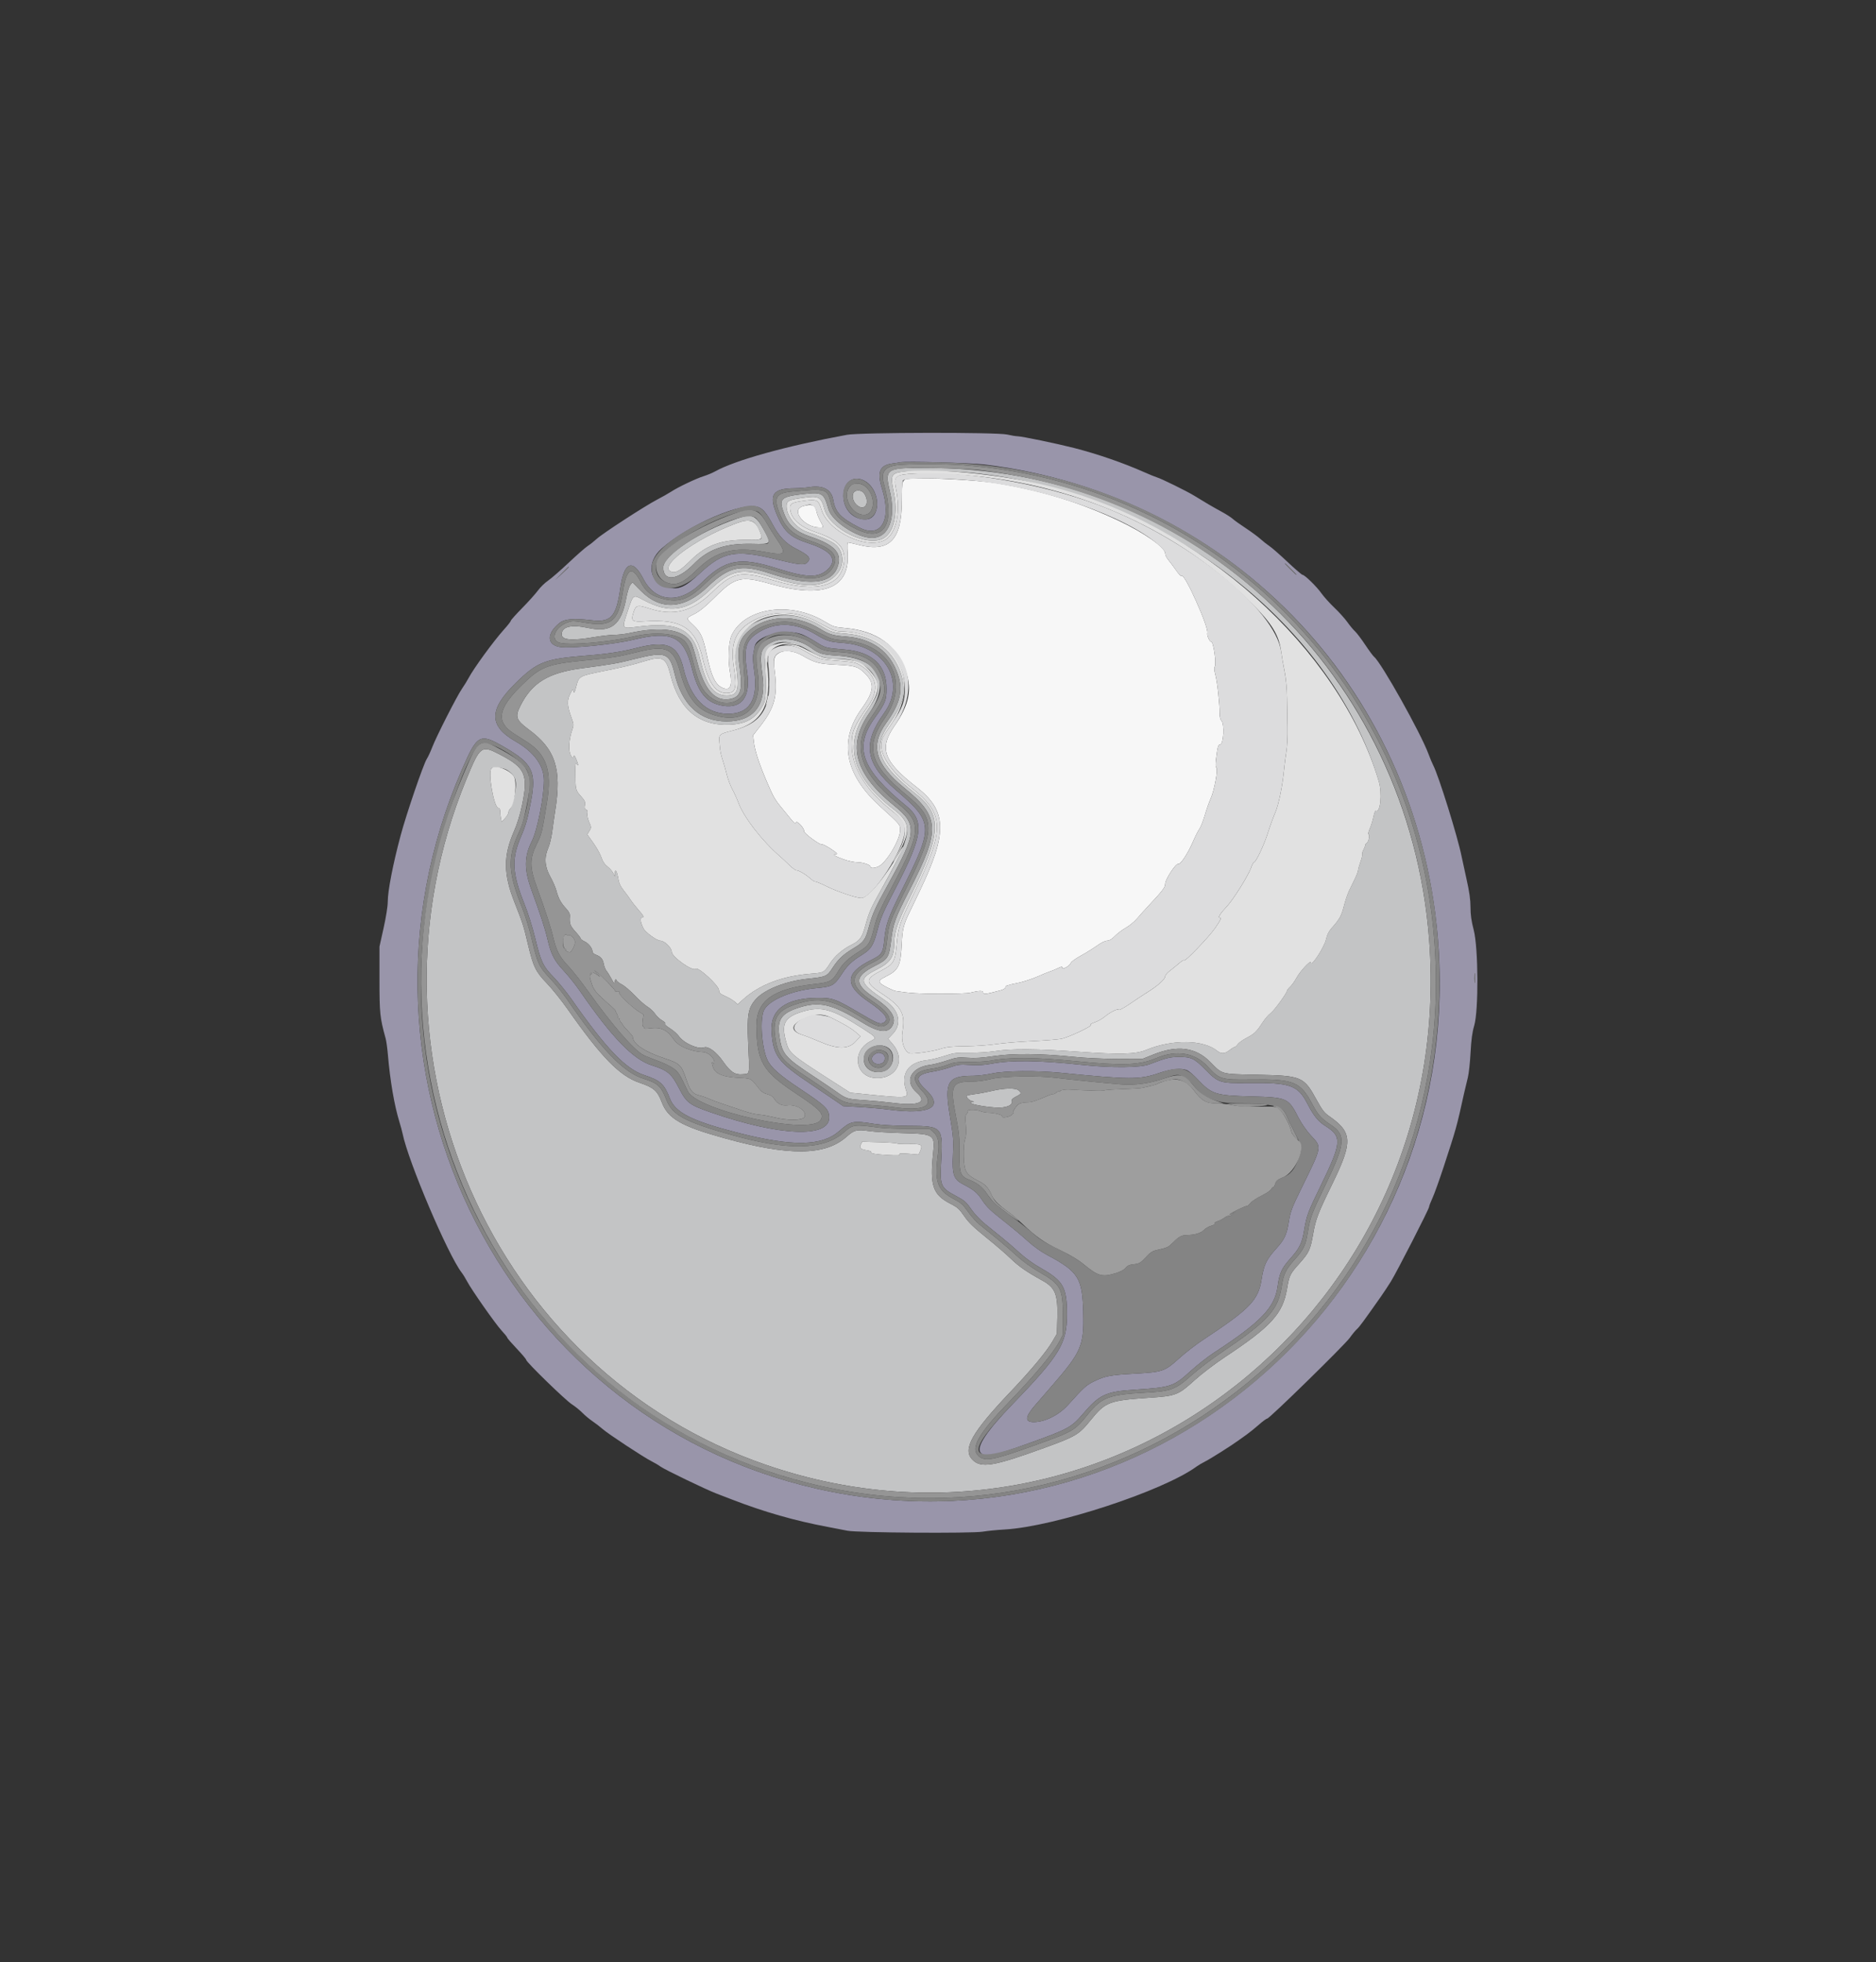 <svg width="65" height="68" viewBox="0 0 65 68" fill="none" xmlns="http://www.w3.org/2000/svg">
<rect x="0" y="0" width="65" height="68" fill="#333333" stroke="none"/>
<path fill-rule="evenodd" clip-rule="evenodd" d="M31.154 16.238C30.736 16.302 30.684 16.419 30.823 16.986C31.058 17.95 30.802 18.639 30.209 18.639C29.692 18.639 28.824 18.065 28.704 17.644C28.544 17.081 28.493 17.049 27.869 17.117C27.032 17.209 26.965 17.278 27.179 17.826C27.327 18.207 27.592 18.434 28.082 18.598C28.943 18.887 29.2 19.183 29.012 19.667C28.786 20.249 28.006 20.313 26.637 19.859C25.677 19.542 25.246 19.638 24.525 20.329C23.701 21.121 22.886 21.168 22.195 20.465L21.914 20.18L21.84 20.269C21.799 20.319 21.737 20.519 21.698 20.729C21.528 21.657 21.177 21.933 20.383 21.761C19.791 21.633 19.462 21.713 19.462 21.985C19.462 22.181 19.809 22.21 20.574 22.08C20.831 22.036 21.151 22 21.286 21.999C21.422 21.998 21.652 21.972 21.799 21.94C22.951 21.689 23.702 21.812 23.959 22.294C23.993 22.358 24.083 22.654 24.16 22.953C24.408 23.912 24.772 24.32 25.296 24.224C25.658 24.157 25.735 23.919 25.633 23.18C25.532 22.446 25.596 22.167 25.935 21.868C26.572 21.307 27.573 21.275 28.409 21.789C28.732 21.987 28.863 22.027 29.318 22.06C30.22 22.128 30.834 22.575 31.108 23.366C31.302 23.923 31.193 24.375 30.704 25.055C30.141 25.837 30.32 26.48 31.329 27.301C32.568 28.31 32.591 28.745 31.516 30.839C31.015 31.815 30.946 32.002 30.877 32.575C30.803 33.188 30.77 33.24 30.31 33.474C29.593 33.838 29.588 34.103 30.289 34.569C30.838 34.935 31.048 35.227 30.947 35.486C30.816 35.819 30.485 35.806 29.895 35.444C28.815 34.782 28.38 34.683 27.64 34.93C27.063 35.123 26.921 35.343 27.006 35.912C27.098 36.531 27.193 36.641 28.195 37.301C28.522 37.516 28.881 37.759 28.994 37.841C29.314 38.072 29.368 38.089 29.915 38.123C30.198 38.141 30.667 38.185 30.957 38.221C31.845 38.332 32.147 38.196 31.76 37.859C31.315 37.472 31.557 36.981 32.233 36.9C32.346 36.886 32.604 36.82 32.807 36.752C33.145 36.64 33.205 36.632 33.526 36.655C33.785 36.674 34.023 36.659 34.448 36.596C35.119 36.497 36.053 36.506 37.215 36.624C37.601 36.664 38.252 36.694 38.732 36.696L39.572 36.699L39.962 36.543C40.797 36.208 41.427 36.29 41.93 36.799C42.368 37.242 42.272 37.216 43.57 37.244C45.108 37.277 45.175 37.305 45.62 38.119C45.809 38.465 45.886 38.564 46.052 38.679C46.859 39.24 46.875 39.563 46.172 41.006C45.665 42.044 45.587 42.247 45.498 42.759C45.404 43.301 45.354 43.41 45.035 43.767C44.691 44.151 44.675 44.185 44.591 44.671C44.444 45.526 44.041 45.968 42.442 47.027C42.1 47.253 41.637 47.606 41.398 47.822C40.814 48.35 40.752 48.374 39.798 48.438C38.422 48.532 38.305 48.577 37.78 49.223C37.379 49.717 37.283 49.774 36.169 50.179C34.422 50.816 33.985 50.887 33.69 50.58C33.344 50.222 33.667 49.646 35.004 48.239C35.742 47.462 36.26 46.84 36.469 46.479L36.62 46.219L36.634 45.657C36.654 44.845 36.563 44.621 36.112 44.372C35.57 44.073 35.305 43.889 35.033 43.626C34.869 43.466 34.478 43.13 34.165 42.878C33.725 42.523 33.554 42.356 33.407 42.139C33.242 41.897 33.178 41.84 32.931 41.713C32.32 41.399 32.213 41.087 32.331 39.959C32.399 39.319 32.361 39.294 31.29 39.267C30.839 39.255 30.312 39.223 30.119 39.196C29.679 39.134 29.599 39.155 29.323 39.399C28.585 40.051 27.34 40.064 25.097 39.442C23.599 39.027 23.145 38.766 22.927 38.191C22.777 37.798 22.649 37.686 22.165 37.523C21.476 37.292 20.843 36.645 19.673 34.979C19.456 34.671 19.134 34.268 18.955 34.083C18.558 33.67 18.476 33.502 18.293 32.724C18.146 32.097 18.109 31.982 17.831 31.279C17.438 30.287 17.433 29.662 17.812 28.799C17.916 28.563 18.02 28.228 18.085 27.915C18.309 26.845 18.207 26.608 17.32 26.146C16.679 25.812 16.638 25.842 16.163 26.995C12.226 36.557 17.022 47.506 26.579 50.776C38.468 54.843 50.482 45.301 49.516 32.559C48.82 23.391 41.453 16.35 32.418 16.219C31.843 16.211 31.274 16.219 31.154 16.238ZM33.363 16.361C39.939 16.86 46.083 21.428 47.772 27.074C47.898 27.497 47.827 28.194 47.667 28.098C47.649 28.087 47.613 28.182 47.587 28.309C47.56 28.436 47.503 28.62 47.459 28.719C47.415 28.817 47.395 28.903 47.415 28.91C47.468 28.927 47.421 29.175 47.357 29.211C47.326 29.229 47.301 29.265 47.301 29.291C47.3 29.318 47.273 29.391 47.239 29.454C47.206 29.516 47.188 29.583 47.2 29.602C47.211 29.62 47.184 29.739 47.138 29.866C47.092 29.993 47.055 30.125 47.055 30.16C47.055 30.195 47.007 30.322 46.949 30.442C46.89 30.561 46.799 30.749 46.746 30.859C46.692 30.969 46.611 31.209 46.566 31.392C46.48 31.733 46.416 31.85 46.147 32.153C46.039 32.274 45.98 32.39 45.947 32.541C45.887 32.825 45.415 33.545 45.415 33.353C45.415 33.26 45.052 33.649 44.928 33.876C44.861 33.999 44.758 34.144 44.7 34.197C44.642 34.25 44.595 34.309 44.595 34.328C44.595 34.407 44.143 35.026 44.022 35.112C43.951 35.163 43.827 35.307 43.746 35.432C43.541 35.751 43.461 35.827 43.187 35.97C43.054 36.039 42.918 36.136 42.884 36.187C42.85 36.238 42.805 36.279 42.784 36.279C42.762 36.279 42.677 36.333 42.593 36.398C42.436 36.522 42.31 36.528 42.176 36.418C41.696 36.024 40.619 36.009 39.716 36.383C39.346 36.536 38.819 36.55 37.333 36.443C35.921 36.342 35.05 36.336 34.488 36.424C34.254 36.46 33.862 36.485 33.575 36.483C33.118 36.478 33.038 36.489 32.714 36.596C32.517 36.66 32.246 36.725 32.11 36.74C31.464 36.809 31.19 37.216 31.398 37.797C31.488 38.049 31.407 38.059 30.231 37.942L29.458 37.865L28.755 37.412C27.371 36.523 27.346 36.5 27.229 36.074C27.064 35.467 27.189 35.243 27.799 35.058C28.463 34.856 28.832 34.959 29.896 35.645C30.38 35.956 30.387 35.968 30.173 36.075C29.474 36.426 29.626 37.354 30.384 37.358C31.096 37.362 31.39 36.705 30.918 36.166L30.77 35.997L30.938 35.819C31.262 35.475 31.149 34.993 30.667 34.667C29.761 34.055 29.724 33.929 30.356 33.608C30.854 33.354 30.978 33.172 30.983 32.679C30.986 32.281 31.101 31.95 31.538 31.069C32.627 28.874 32.659 28.244 31.721 27.503C30.429 26.482 30.217 25.931 30.795 25.105C31.302 24.381 31.4 24.029 31.25 23.467C31.012 22.577 30.326 22.041 29.322 21.96C28.857 21.923 28.789 21.902 28.465 21.7C27.738 21.246 26.922 21.196 26.188 21.559C25.624 21.837 25.396 22.3 25.491 22.973C25.626 23.927 25.577 24.099 25.171 24.099C24.722 24.099 24.465 23.743 24.258 22.834C24.022 21.801 23.504 21.536 22.082 21.72C21.536 21.79 21.542 21.799 21.737 21.211C21.945 20.583 21.927 20.596 22.296 20.794C23.194 21.275 23.822 21.181 24.589 20.453C25.343 19.737 25.684 19.667 26.75 20.009C27.691 20.311 28.188 20.352 28.625 20.163C29.089 19.964 29.299 19.517 29.123 19.108C29.011 18.845 28.831 18.741 27.948 18.426C27.577 18.294 27.252 17.883 27.252 17.547C27.252 17.355 27.308 17.325 27.786 17.255C28.375 17.17 28.446 17.205 28.564 17.646C28.749 18.334 30.073 18.978 30.622 18.647C30.984 18.428 31.123 17.764 30.962 17.019C30.849 16.502 30.884 16.407 31.202 16.357C31.475 16.313 32.763 16.316 33.363 16.361ZM29.597 17.047C29.504 17.139 29.539 17.357 29.668 17.483C29.947 17.755 30.168 17.438 29.938 17.095C29.868 16.99 29.682 16.964 29.597 17.047ZM25.527 17.974C24.216 18.425 22.98 19.247 22.98 19.667C22.98 20.169 23.488 20.111 24.037 19.546C24.544 19.024 25.132 18.822 26.077 18.846C26.736 18.862 26.741 18.855 26.454 18.34C26.175 17.842 26.052 17.793 25.527 17.974ZM26.162 18.139C26.274 18.258 26.408 18.579 26.377 18.657C26.36 18.701 26.25 18.712 25.871 18.708C25.003 18.698 24.459 18.894 23.949 19.401C23.585 19.761 23.435 19.857 23.291 19.822C22.725 19.683 24.028 18.693 25.509 18.136C25.843 18.01 26.04 18.011 26.162 18.139ZM26.735 22.259C26.357 22.443 26.303 22.629 26.414 23.365C26.572 24.417 26.132 24.999 25.18 24.999C24.256 24.999 23.636 24.436 23.377 23.359C23.197 22.615 23.07 22.567 21.994 22.836C21.364 22.993 21.253 23.013 20.151 23.16C18.996 23.315 18.434 23.658 18.032 24.456C17.839 24.838 17.879 24.953 18.319 25.279C19.249 25.966 19.469 26.643 19.236 28.099C19.205 28.297 19.158 28.621 19.133 28.818C19.108 29.015 19.047 29.267 18.998 29.378C18.851 29.709 18.872 30.034 19.064 30.374C19.149 30.525 19.244 30.743 19.276 30.859C19.348 31.132 19.432 31.287 19.61 31.48C19.713 31.59 19.752 31.668 19.745 31.747C19.725 32.002 19.753 32.081 19.933 32.279C20.035 32.391 20.118 32.5 20.118 32.521C20.118 32.543 20.18 32.59 20.255 32.625C20.396 32.69 20.528 32.861 20.528 32.977C20.528 33.012 20.578 33.06 20.64 33.083C20.815 33.148 20.888 33.233 20.918 33.402C20.932 33.487 20.977 33.598 21.017 33.648C21.058 33.698 21.133 33.82 21.186 33.919C21.276 34.09 21.282 34.094 21.306 33.999C21.327 33.917 21.336 33.912 21.358 33.968C21.373 34.005 21.457 34.072 21.546 34.116C21.634 34.16 21.834 34.329 21.988 34.492C22.143 34.655 22.346 34.835 22.44 34.891C22.533 34.948 22.649 35.057 22.697 35.134C22.746 35.21 22.853 35.312 22.935 35.359C23.025 35.411 23.067 35.456 23.04 35.473C23.013 35.489 23.081 35.554 23.207 35.632C23.323 35.704 23.465 35.828 23.52 35.906C23.691 36.15 24.192 36.373 24.397 36.296C24.537 36.243 24.823 36.454 25.047 36.776C25.307 37.148 25.465 37.253 25.727 37.227C25.993 37.2 25.974 37.31 25.92 36.091C25.879 35.16 25.924 34.92 26.194 34.62C26.497 34.284 27.229 33.997 27.981 33.918C28.619 33.852 28.656 33.836 28.844 33.545C29.045 33.235 29.22 33.071 29.575 32.86C29.926 32.651 29.986 32.567 30.105 32.122C30.225 31.67 30.331 31.438 30.79 30.611C31.768 28.851 31.789 28.569 30.984 27.921C29.611 26.814 29.342 25.828 30.113 24.722C30.883 23.617 30.451 22.814 29.035 22.721C28.485 22.685 28.39 22.658 28.105 22.453C27.67 22.143 27.132 22.066 26.735 22.259ZM27.723 22.382C27.836 22.433 28.03 22.539 28.154 22.617C28.413 22.779 28.68 22.839 29.142 22.839C29.855 22.839 30.409 23.292 30.409 23.875C30.409 24.058 30.327 24.224 30.027 24.653C29.208 25.823 29.522 26.943 30.984 28.064C31.663 28.584 31.609 28.909 30.524 30.841C30.17 31.471 30.109 31.61 29.977 32.094C29.868 32.491 29.789 32.599 29.504 32.74C29.191 32.896 28.909 33.142 28.75 33.397C28.564 33.695 28.536 33.71 28.108 33.742C27.119 33.817 26.304 34.125 25.739 34.64L25.559 34.804L25.452 34.709C25.393 34.657 25.248 34.572 25.13 34.52C24.95 34.441 24.915 34.408 24.915 34.322C24.915 34.16 24.192 33.492 24.107 33.574C24.004 33.675 23.275 33.16 23.275 32.987C23.275 32.846 23.023 32.599 22.879 32.599C22.757 32.599 22.358 32.306 22.291 32.168C22.183 31.942 22.17 31.805 22.257 31.792C22.324 31.781 22.306 31.744 22.128 31.539C22.014 31.407 21.889 31.248 21.849 31.184C21.81 31.121 21.706 30.978 21.617 30.866C21.497 30.715 21.447 30.606 21.42 30.441C21.38 30.189 21.308 30.077 21.305 30.261L21.304 30.379L21.248 30.259C21.217 30.193 21.128 30.091 21.05 30.032C20.952 29.958 20.886 29.86 20.837 29.714C20.799 29.598 20.672 29.372 20.557 29.21L20.347 28.917L20.421 28.796C20.492 28.678 20.492 28.668 20.412 28.487C20.364 28.376 20.339 28.254 20.352 28.19C20.367 28.112 20.354 28.073 20.306 28.055C20.255 28.036 20.245 27.999 20.264 27.901C20.285 27.79 20.265 27.745 20.121 27.583C19.94 27.379 19.938 27.37 19.935 26.715C19.934 26.468 19.943 26.424 19.983 26.476C20.053 26.565 20.048 26.51 19.967 26.313C19.91 26.176 19.893 26.159 19.871 26.222C19.847 26.289 19.834 26.282 19.773 26.166C19.689 26.008 19.712 25.622 19.822 25.307C19.887 25.122 19.886 25.105 19.799 24.867C19.651 24.464 19.641 24.277 19.752 24.053C19.841 23.873 19.849 23.867 19.873 23.96C19.892 24.039 19.912 24.002 19.97 23.774C20.056 23.433 20.07 23.425 20.897 23.259C21.632 23.11 21.892 23.047 22.331 22.913C22.953 22.722 23.078 22.787 23.227 23.378C23.529 24.585 24.215 25.161 25.29 25.112C25.865 25.085 26.188 24.894 26.441 24.428C26.539 24.25 26.553 23.943 26.51 22.971C26.481 22.328 27.026 22.064 27.723 22.382ZM17.576 26.689C17.799 26.837 17.879 26.973 17.875 27.198C17.872 27.444 17.745 27.96 17.672 28.032C17.641 28.061 17.617 28.117 17.617 28.155C17.617 28.194 17.564 28.283 17.499 28.354L17.381 28.482L17.356 28.356C17.341 28.286 17.33 28.178 17.33 28.114C17.33 28.04 17.308 27.999 17.27 27.999C17.114 27.999 16.896 26.756 17.029 26.626C17.095 26.561 17.444 26.602 17.576 26.689ZM30.801 36.332C31.058 36.547 30.947 37.027 30.62 37.122C30.179 37.251 29.832 36.954 29.955 36.554C30.048 36.251 30.549 36.12 30.801 36.332ZM34.365 37.805C34.185 37.848 33.923 37.897 33.782 37.913C33.642 37.93 33.515 37.956 33.499 37.971C33.455 38.014 33.609 38.159 33.705 38.164C33.764 38.167 33.753 38.177 33.668 38.195C33.495 38.233 33.988 38.344 34.483 38.379C34.864 38.406 35.119 38.298 35.056 38.137C35.043 38.105 35.1 38.052 35.202 38.001C35.39 37.908 35.402 37.88 35.295 37.786C35.193 37.695 34.789 37.704 34.365 37.805ZM31.073 39.624C31.098 39.64 31.292 39.649 31.503 39.644C31.933 39.636 31.977 39.663 31.882 39.885L31.83 40.009L31.484 39.982C31.219 39.961 31.146 39.966 31.17 40.003C31.193 40.04 31.102 40.046 30.774 40.027C30.325 40.002 30.151 39.97 30.183 39.92C30.194 39.903 30.134 39.878 30.049 39.864C29.816 39.826 29.769 39.785 29.825 39.665L29.871 39.565L30.449 39.581C30.767 39.59 31.048 39.609 31.073 39.624Z" fill="#C3C4C5"/>
<path fill-rule="evenodd" clip-rule="evenodd" d="M29.343 15.068C27.231 15.458 25.478 15.946 24.777 16.336C24.684 16.388 24.506 16.462 24.382 16.501C24.121 16.582 23.493 16.881 23.254 17.038C23.164 17.097 22.944 17.222 22.765 17.315C22.337 17.538 20.881 18.485 20.671 18.677C20.581 18.76 20.443 18.869 20.364 18.92C20.285 18.971 19.99 19.23 19.708 19.496C19.426 19.762 19.103 20.043 18.991 20.12C18.878 20.197 18.721 20.35 18.642 20.459C18.563 20.567 18.319 20.84 18.099 21.064C17.879 21.288 17.699 21.489 17.699 21.512C17.699 21.534 17.593 21.67 17.463 21.814C17.094 22.225 16.406 23.17 16.227 23.511C16.184 23.593 16.086 23.752 16.008 23.865C15.832 24.119 15.119 25.521 14.975 25.896C14.917 26.048 14.832 26.23 14.786 26.302C14.667 26.491 14.079 28.21 13.882 28.949C13.616 29.94 13.435 30.875 13.435 31.247C13.435 31.404 13.375 31.783 13.291 32.16L13.148 32.804V33.945C13.148 35.117 13.164 35.269 13.36 35.98C13.385 36.068 13.419 36.311 13.437 36.52C13.517 37.457 13.661 38.301 13.842 38.888C13.885 39.026 13.932 39.203 13.948 39.28C14.143 40.246 15.514 43.473 15.996 44.1C16.047 44.166 16.13 44.301 16.182 44.4C16.334 44.691 17.166 45.879 17.379 46.108C17.487 46.225 17.576 46.336 17.576 46.355C17.576 46.375 17.724 46.545 17.904 46.735C18.084 46.924 18.232 47.1 18.232 47.125C18.232 47.199 19.588 48.519 19.81 48.661C19.923 48.733 20.089 48.867 20.179 48.959C20.27 49.052 20.427 49.182 20.528 49.25C20.629 49.318 20.788 49.44 20.881 49.522C21.076 49.694 22.308 50.505 22.579 50.64C22.68 50.69 22.818 50.772 22.885 50.822C23.027 50.926 24.453 51.614 24.815 51.753C24.949 51.804 25.197 51.9 25.366 51.965C26.475 52.395 27.546 52.701 28.687 52.914C28.924 52.958 29.228 53.017 29.363 53.045C29.707 53.116 33.673 53.143 34.055 53.077C34.203 53.051 34.546 53.017 34.816 53.002C36.547 52.9 40.305 51.666 41.458 50.821C41.526 50.772 41.664 50.69 41.766 50.64C41.942 50.552 42.698 50.074 42.914 49.913C42.97 49.872 43.098 49.779 43.199 49.709C43.299 49.638 43.488 49.485 43.619 49.37C43.749 49.254 43.878 49.16 43.905 49.16C43.983 49.16 46.594 46.604 46.767 46.36C46.852 46.239 46.964 46.104 47.014 46.06C47.097 45.988 47.237 45.798 47.845 44.933C47.94 44.797 48.095 44.563 48.189 44.413C48.396 44.08 49.515 41.895 49.515 41.823C49.515 41.794 49.568 41.656 49.633 41.515C49.697 41.375 49.871 40.891 50.019 40.44C50.464 39.08 50.468 39.066 50.729 37.88C50.766 37.715 50.824 37.472 50.858 37.34C50.892 37.208 50.934 36.821 50.952 36.48C50.976 36.026 51.01 35.774 51.079 35.54C51.234 35.014 51.223 32.85 51.062 32.23C50.981 31.918 50.95 31.701 50.95 31.438C50.95 31.175 50.912 30.905 50.809 30.448C50.732 30.102 50.657 29.757 50.642 29.68C50.51 29.009 49.844 26.87 49.656 26.515C49.623 26.453 49.55 26.277 49.493 26.125C49.227 25.404 47.861 22.964 47.61 22.761C47.573 22.731 47.433 22.542 47.3 22.341C47.166 22.14 47.008 21.931 46.949 21.878C46.889 21.824 46.771 21.681 46.685 21.56C46.599 21.439 46.397 21.214 46.235 21.06C46.073 20.906 45.871 20.681 45.785 20.56C45.621 20.327 45.204 19.92 45.13 19.92C45.105 19.92 44.869 19.716 44.605 19.467C44.34 19.218 44.059 18.972 43.98 18.921C43.901 18.869 43.763 18.76 43.672 18.678C43.582 18.597 43.352 18.427 43.16 18.301C42.968 18.175 42.765 18.03 42.709 17.978C42.653 17.927 42.477 17.814 42.319 17.729C42.019 17.566 41.721 17.391 41.376 17.177C41.135 17.027 40.232 16.583 40.085 16.542C40.029 16.526 39.826 16.444 39.634 16.358C38.915 16.039 38.022 15.731 37.215 15.524C36.616 15.371 35.406 15.12 35.258 15.118C35.195 15.117 35.034 15.091 34.898 15.059C34.544 14.975 29.802 14.983 29.343 15.068ZM34.104 16.096C42.795 17.154 49.293 24.089 49.847 32.9C50.584 44.616 40.183 53.92 28.83 51.7C17.632 49.511 11.382 37.319 16.001 26.677C16.538 25.441 16.62 25.396 17.462 25.883C18.448 26.452 18.591 26.741 18.398 27.768C18.288 28.352 18.212 28.623 18.062 28.966C17.717 29.754 17.739 30.251 18.168 31.32C18.292 31.628 18.451 32.135 18.54 32.5C18.741 33.33 18.813 33.483 19.185 33.866C19.353 34.039 19.635 34.387 19.812 34.64C21.002 36.34 21.683 37.049 22.326 37.258C22.876 37.437 23.018 37.566 23.211 38.069C23.4 38.56 23.982 38.851 25.591 39.261C27.469 39.739 28.485 39.719 29.079 39.194C29.474 38.845 29.556 38.828 30.276 38.944C30.533 38.985 30.961 39.01 31.477 39.014C32.673 39.023 32.679 39.03 32.606 40.34C32.565 41.082 32.605 41.17 33.11 41.438C33.417 41.6 33.475 41.65 33.648 41.9C33.763 42.066 33.965 42.28 34.145 42.425C34.311 42.56 34.577 42.774 34.734 42.902C34.892 43.029 35.16 43.261 35.329 43.417C35.516 43.59 35.808 43.799 36.073 43.95C36.847 44.391 36.969 44.609 36.969 45.557C36.969 46.551 36.715 46.97 35.102 48.64C34.187 49.587 33.814 50.149 33.974 50.337C34.125 50.515 34.409 50.459 35.684 50.001C37.005 49.526 37.125 49.461 37.522 48.996C38.101 48.321 38.306 48.225 39.321 48.158C40.588 48.074 40.66 48.05 41.26 47.504C41.489 47.297 41.849 47.014 42.059 46.877C43.687 45.815 44.168 45.313 44.267 44.578C44.328 44.124 44.407 43.949 44.697 43.625C45.031 43.251 45.111 43.088 45.187 42.627C45.271 42.121 45.312 42.01 45.782 41.044C46.489 39.587 46.503 39.382 45.918 39.016C45.675 38.864 45.513 38.663 45.306 38.26C44.969 37.603 44.715 37.513 43.242 37.53C42.263 37.542 42.216 37.527 41.743 37.044C41.378 36.673 41.265 36.622 40.823 36.627C40.52 36.631 40.399 36.661 39.818 36.884C39.515 37 38.518 37.01 37.543 36.907C35.985 36.742 35.06 36.729 34.344 36.863C34.095 36.91 33.886 36.921 33.607 36.904C33.257 36.883 33.188 36.89 32.93 36.982C32.773 37.037 32.49 37.108 32.302 37.139C31.747 37.23 31.683 37.395 32.069 37.752C32.724 38.358 32.239 38.636 30.842 38.458C30.575 38.423 30.1 38.381 29.786 38.363L29.215 38.331L28.982 38.169C28.853 38.079 28.444 37.802 28.072 37.553C26.952 36.803 26.793 36.591 26.733 35.76C26.677 34.989 27.227 34.585 28.338 34.581C28.861 34.58 28.937 34.607 29.813 35.122C30.389 35.461 30.494 35.502 30.611 35.441C30.831 35.326 30.675 35.108 30.085 34.708C29.247 34.138 29.279 33.709 30.193 33.264C30.544 33.093 30.596 33.014 30.635 32.598C30.688 32.029 30.765 31.81 31.268 30.8C32.352 28.621 32.345 28.505 31.046 27.381C29.975 26.454 29.869 25.769 30.634 24.709C31.402 23.644 30.68 22.389 29.238 22.282C28.727 22.243 28.658 22.222 28.259 21.981C27.543 21.548 26.807 21.544 26.201 21.968C25.832 22.226 25.768 22.495 25.887 23.29C26.013 24.132 25.712 24.559 25.064 24.459C24.482 24.369 24.189 24.018 23.97 23.15C23.692 22.046 23.279 21.846 21.942 22.169C21.271 22.331 19.793 22.479 19.409 22.423C18.939 22.354 18.931 21.947 19.394 21.583C19.569 21.446 19.879 21.421 20.514 21.496C21.172 21.573 21.356 21.364 21.492 20.383C21.619 19.465 21.922 19.342 22.291 20.059C22.713 20.881 23.563 20.941 24.3 20.201C25.116 19.384 25.631 19.284 26.915 19.695C27.944 20.024 28.349 20.034 28.668 19.741C29.042 19.397 28.816 19.084 28.006 18.824C27.395 18.627 27.167 18.424 26.926 17.859C26.621 17.143 26.764 16.924 27.539 16.92C27.686 16.92 27.914 16.902 28.047 16.881C28.516 16.806 28.811 16.965 28.871 17.326C28.942 17.754 29.127 17.948 29.782 18.284C30.532 18.669 30.903 18.016 30.557 16.923C30.377 16.356 30.478 16.118 30.924 16.061C31.035 16.046 31.154 16.028 31.188 16.019C31.35 15.978 33.631 16.039 34.104 16.096ZM30.002 16.691C30.531 17.038 30.518 18 29.984 18C29.549 18 29.22 17.646 29.22 17.179C29.22 16.678 29.612 16.434 30.002 16.691ZM26.284 17.576C26.447 17.642 26.57 17.796 26.782 18.193C26.998 18.6 27.231 18.838 27.589 19.02C28.041 19.249 28.119 19.348 27.966 19.497C27.867 19.594 27.675 19.574 26.892 19.382C25.477 19.036 25.052 19.115 24.241 19.876C23.734 20.35 23.519 20.445 23.147 20.359C22.487 20.204 22.371 19.501 22.924 19.009C23.866 18.173 25.764 17.363 26.284 17.576ZM44.738 19.72C44.849 19.83 44.931 19.92 44.92 19.92C44.909 19.92 44.809 19.83 44.697 19.72C44.586 19.61 44.505 19.52 44.516 19.52C44.527 19.52 44.627 19.61 44.738 19.72ZM19.708 19.651C19.708 19.657 19.602 19.761 19.472 19.881L19.236 20.1L19.46 19.87C19.669 19.656 19.708 19.621 19.708 19.651ZM27.785 21.983C27.886 22.022 28.105 22.14 28.271 22.245C28.595 22.452 28.603 22.454 29.282 22.511C30.223 22.59 30.717 23.055 30.716 23.86C30.716 24.268 30.68 24.358 30.307 24.88C29.573 25.905 29.84 26.652 31.4 27.928C32.039 28.452 31.975 28.964 31.043 30.756C30.597 31.611 30.514 31.802 30.406 32.219C30.263 32.769 30.184 32.894 29.843 33.104C29.53 33.297 29.361 33.456 29.189 33.72C28.9 34.161 28.851 34.189 28.278 34.243C27.441 34.321 26.656 34.649 26.475 34.997C26.323 35.287 26.387 36.288 26.586 36.726C26.704 36.987 27.02 37.267 27.718 37.729C28.614 38.323 28.728 38.436 28.728 38.732C28.728 39.444 27 39.369 24.648 38.554C23.879 38.288 23.788 38.219 23.521 37.7C23.266 37.204 23.13 37.09 22.582 36.916C21.934 36.711 21.202 35.953 20.08 34.324C19.941 34.122 19.699 33.82 19.542 33.652C19.205 33.292 19.092 33.074 18.973 32.56C18.888 32.191 18.726 31.692 18.419 30.853C18.154 30.128 18.157 29.687 18.43 29.144C18.616 28.775 18.847 27.61 18.847 27.043C18.847 26.533 18.503 26.059 17.869 25.696C16.929 25.158 16.927 24.596 17.862 23.676C18.617 22.932 18.877 22.831 20.323 22.718C21.014 22.665 21.549 22.584 22.024 22.461C23.118 22.18 23.483 22.337 23.684 23.174C23.929 24.201 24.456 24.734 25.227 24.736C25.975 24.739 26.279 24.234 26.13 23.24C26.086 22.947 26.078 22.765 26.104 22.64C26.125 22.541 26.142 22.447 26.143 22.431C26.168 22.04 27.201 21.758 27.785 21.983ZM51.103 34.029C51.094 34.112 51.087 34.054 51.086 33.9C51.086 33.746 51.093 33.678 51.103 33.749C51.112 33.82 51.112 33.946 51.103 34.029ZM30.284 36.553C30.084 36.712 30.309 36.955 30.555 36.846C30.682 36.789 30.695 36.584 30.576 36.521C30.462 36.462 30.39 36.47 30.284 36.553ZM41.148 37.098C41.212 37.131 41.364 37.262 41.484 37.391C41.985 37.923 42.105 37.962 43.365 37.996C44.605 38.03 44.636 38.044 44.989 38.729C45.096 38.937 45.268 39.185 45.414 39.342C45.808 39.767 45.822 39.689 45.072 41.22C44.759 41.858 44.712 41.984 44.655 42.335C44.579 42.802 44.511 42.946 44.204 43.286C43.882 43.642 43.787 43.843 43.712 44.327C43.6 45.058 43.315 45.353 41.677 46.435C41.436 46.594 41.061 46.884 40.845 47.081C40.359 47.521 40.279 47.548 39.327 47.601C38.475 47.648 38.3 47.681 37.929 47.858C37.638 47.998 37.576 48.054 36.995 48.697C36.686 49.038 36.2 49.28 35.819 49.28C35.503 49.28 35.514 49.104 35.854 48.709C35.96 48.587 36.232 48.273 36.458 48.012C37.47 46.845 37.563 46.627 37.533 45.48C37.501 44.278 37.368 44.068 36.266 43.48C36.061 43.371 35.798 43.181 35.598 42.997C35.416 42.831 35.031 42.51 34.742 42.283C34.323 41.955 34.18 41.817 34.036 41.597C33.858 41.327 33.745 41.233 33.361 41.035C33.042 40.87 32.985 40.7 33.017 40.02C33.041 39.506 33.032 39.394 32.909 38.656C32.713 37.483 32.833 37.28 33.719 37.28C33.874 37.28 34.166 37.244 34.367 37.201C34.826 37.102 35.909 37.092 36.775 37.178C39.148 37.414 39.493 37.415 40.151 37.187C40.602 37.031 40.953 37 41.148 37.098Z" fill="#9995AA"/>
<path fill-rule="evenodd" clip-rule="evenodd" d="M31.578 16.586C31.242 16.61 31.25 16.59 31.247 17.371C31.242 18.715 30.815 19.15 29.762 18.884C29.578 18.837 29.408 18.799 29.384 18.799C29.356 18.799 29.35 18.922 29.368 19.169C29.454 20.389 28.528 20.757 26.688 20.233C25.677 19.945 25.472 19.994 24.772 20.693C24.448 21.015 24.248 21.18 24.064 21.273C23.756 21.43 23.758 21.415 24.018 21.661C24.282 21.91 24.362 22.083 24.485 22.67C24.639 23.41 24.774 23.706 25.007 23.824C25.29 23.967 25.383 23.797 25.294 23.299C25.211 22.832 25.241 22.23 25.358 21.995C25.826 21.057 27.383 20.829 28.554 21.528C28.877 21.721 28.911 21.732 29.292 21.765C30.379 21.861 31.082 22.366 31.393 23.276C31.606 23.898 31.492 24.439 30.998 25.146C30.448 25.936 30.606 26.38 31.761 27.279C32.813 28.097 32.836 28.857 31.869 30.872C31.703 31.217 31.529 31.58 31.482 31.679C31.31 32.036 31.266 32.223 31.245 32.679C31.208 33.477 31.139 33.62 30.685 33.844C30.48 33.946 30.438 33.997 30.501 34.071C30.559 34.139 30.933 34.327 31.045 34.344C31.515 34.418 31.828 34.437 32.582 34.438C33.067 34.438 33.528 34.423 33.607 34.403C33.907 34.328 34.058 34.321 34.058 34.382C34.058 34.448 34.143 34.454 34.345 34.401C34.424 34.381 34.567 34.344 34.663 34.32C34.763 34.295 34.837 34.252 34.837 34.22C34.837 34.156 34.873 34.143 35.285 34.059C35.452 34.025 35.747 33.928 35.941 33.844C36.134 33.759 36.339 33.676 36.395 33.659C36.452 33.643 36.567 33.595 36.651 33.553C36.78 33.49 36.805 33.487 36.805 33.537C36.805 33.619 37.075 33.465 37.102 33.368C37.113 33.33 37.267 33.219 37.445 33.121C37.623 33.023 37.877 32.866 38.009 32.771C38.151 32.669 38.294 32.599 38.359 32.599C38.435 32.599 38.521 32.547 38.632 32.435C38.721 32.345 38.891 32.217 39.011 32.15C39.13 32.084 39.306 31.938 39.401 31.827C39.495 31.716 39.675 31.515 39.8 31.382C40.285 30.865 40.372 30.751 40.372 30.631C40.372 30.475 40.737 29.916 40.823 29.94C40.904 29.963 41.154 29.584 41.339 29.157C41.417 28.977 41.516 28.781 41.559 28.723C41.602 28.664 41.686 28.448 41.747 28.244C41.807 28.039 41.899 27.779 41.951 27.665C42.072 27.402 42.211 26.645 42.145 26.605C42.113 26.586 42.11 26.492 42.137 26.278C42.188 25.874 42.209 25.799 42.275 25.799C42.394 25.799 42.433 25.084 42.32 24.974C42.281 24.936 42.258 24.837 42.258 24.706C42.258 24.363 42.177 23.634 42.111 23.386C42.071 23.235 42.063 23.136 42.088 23.106C42.156 23.025 42.047 22.239 41.967 22.239C41.909 22.239 41.81 22.017 41.832 21.934C41.886 21.735 41.029 19.829 40.945 19.961C40.928 19.987 40.845 19.902 40.741 19.752C40.644 19.613 40.521 19.448 40.468 19.386C40.416 19.324 40.372 19.231 40.372 19.179C40.372 18.975 39.651 18.466 38.773 18.05C37.428 17.413 36.09 17.003 34.506 16.742C33.865 16.637 32.151 16.545 31.578 16.586ZM27.816 17.543C27.386 17.672 27.858 18.277 28.39 18.279C28.549 18.279 28.548 18.289 28.422 18.057C28.366 17.955 28.308 17.81 28.294 17.734C28.248 17.498 28.128 17.45 27.816 17.543ZM26.981 22.633C26.813 22.736 26.79 22.846 26.845 23.288C26.949 24.118 26.838 24.528 26.336 25.169L26.094 25.48L26.122 25.729C26.157 26.022 26.308 26.481 26.583 27.121C26.794 27.613 26.852 27.716 27.087 27.999C27.169 28.098 27.308 28.267 27.395 28.375C27.526 28.536 27.559 28.558 27.58 28.5C27.61 28.417 27.879 28.711 27.858 28.803C27.843 28.869 28.404 29.286 28.473 29.26C28.502 29.25 28.646 29.322 28.793 29.42C28.996 29.556 29.039 29.599 28.968 29.599C28.821 29.599 28.93 29.674 29.238 29.782C29.388 29.836 29.594 29.879 29.695 29.879C29.895 29.879 30.163 29.97 30.163 30.037C30.163 30.098 30.312 30.089 30.448 30.02C30.72 29.883 31.188 29.094 31.188 28.771C31.188 28.57 31.207 28.592 30.48 27.931C29.271 26.832 29.053 25.674 29.849 24.567C30.296 23.945 30.32 23.678 29.96 23.327C29.724 23.097 29.62 23.066 28.995 23.036C28.372 23.006 28.236 22.97 27.81 22.723C27.506 22.547 27.18 22.511 26.981 22.633Z" fill="#F7F7F7"/>
<path fill-rule="evenodd" clip-rule="evenodd" d="M25.509 18.136C24.028 18.692 22.725 19.683 23.291 19.822C23.435 19.857 23.585 19.761 23.949 19.401C24.459 18.894 25.003 18.698 25.871 18.708C26.425 18.714 26.439 18.705 26.328 18.421C26.173 18.025 25.981 17.959 25.509 18.136ZM26.97 22.299C26.58 22.39 26.49 22.522 26.51 22.97C26.553 23.943 26.539 24.25 26.441 24.428C26.188 24.894 25.865 25.085 25.29 25.112C24.215 25.161 23.529 24.585 23.227 23.378C23.078 22.787 22.953 22.722 22.331 22.913C21.892 23.047 21.632 23.11 20.897 23.258C20.07 23.425 20.056 23.433 19.97 23.773C19.912 24.001 19.892 24.039 19.873 23.96C19.849 23.867 19.841 23.873 19.752 24.053C19.641 24.277 19.651 24.464 19.799 24.867C19.886 25.105 19.887 25.122 19.822 25.307C19.712 25.622 19.689 26.008 19.773 26.166C19.834 26.282 19.847 26.289 19.871 26.222C19.893 26.159 19.91 26.176 19.967 26.313C20.048 26.509 20.053 26.565 19.983 26.475C19.943 26.424 19.934 26.468 19.935 26.715C19.938 27.37 19.94 27.379 20.121 27.583C20.265 27.745 20.285 27.79 20.264 27.901C20.245 27.999 20.255 28.036 20.306 28.055C20.354 28.073 20.367 28.112 20.352 28.19C20.339 28.254 20.364 28.376 20.412 28.487C20.492 28.668 20.492 28.678 20.421 28.796L20.347 28.917L20.557 29.21C20.672 29.372 20.799 29.598 20.837 29.714C20.886 29.86 20.952 29.958 21.05 30.032C21.128 30.091 21.217 30.193 21.248 30.259L21.304 30.379L21.305 30.261C21.308 30.077 21.38 30.189 21.42 30.441C21.447 30.606 21.497 30.715 21.617 30.866C21.706 30.978 21.81 31.121 21.849 31.184C21.889 31.247 22.014 31.407 22.128 31.539C22.306 31.744 22.324 31.781 22.257 31.791C22.17 31.805 22.183 31.942 22.291 32.168C22.358 32.306 22.757 32.599 22.879 32.599C23.023 32.599 23.275 32.846 23.275 32.987C23.275 33.16 24.004 33.675 24.107 33.574C24.192 33.492 24.915 34.16 24.915 34.322C24.915 34.408 24.95 34.441 25.13 34.52C25.248 34.572 25.393 34.657 25.452 34.709L25.559 34.803L25.739 34.64C26.304 34.125 27.119 33.816 28.108 33.742C28.536 33.71 28.564 33.695 28.75 33.397C28.909 33.142 29.191 32.895 29.504 32.74C29.789 32.599 29.868 32.491 29.977 32.094C30.109 31.61 30.17 31.471 30.524 30.841C30.907 30.159 31.252 29.489 31.288 29.359C31.303 29.304 31.244 29.385 31.158 29.539C30.687 30.38 30.072 31.119 29.844 31.119C29.666 31.119 29.012 30.899 28.636 30.712C28.45 30.62 28.276 30.547 28.251 30.552C28.226 30.557 28.147 30.508 28.077 30.444C27.921 30.302 27.679 30.159 27.594 30.159C27.56 30.159 27.444 30.074 27.338 29.969C27.232 29.865 27.09 29.733 27.024 29.675C26.409 29.145 25.778 28.332 25.588 27.824C25.538 27.689 25.443 27.48 25.377 27.358C25.311 27.237 25.225 27.012 25.187 26.858C25.148 26.705 25.088 26.492 25.054 26.385C24.967 26.118 24.955 26.058 24.93 25.752C24.905 25.438 24.903 25.44 25.394 25.315C26.427 25.051 26.756 24.421 26.584 23.039C26.516 22.497 27.02 22.183 27.662 22.369C27.733 22.39 27.727 22.382 27.641 22.344C27.448 22.259 27.209 22.243 26.97 22.299Z" fill="#E1E1E1"/>
<path fill-rule="evenodd" clip-rule="evenodd" d="M31.188 16.019C31.154 16.028 31.035 16.047 30.924 16.061C30.479 16.118 30.377 16.356 30.557 16.923C30.903 18.017 30.532 18.669 29.782 18.284C29.127 17.948 28.942 17.754 28.871 17.326C28.811 16.966 28.516 16.806 28.047 16.881C27.914 16.902 27.686 16.92 27.539 16.921C26.764 16.924 26.621 17.143 26.926 17.859C27.167 18.424 27.395 18.627 28.006 18.824C28.816 19.084 29.042 19.397 28.668 19.741C28.349 20.034 27.945 20.024 26.915 19.695C25.631 19.284 25.116 19.384 24.3 20.202C23.563 20.941 22.713 20.881 22.291 20.059C21.922 19.342 21.619 19.465 21.492 20.383C21.356 21.364 21.172 21.573 20.514 21.496C19.879 21.422 19.569 21.446 19.394 21.584C18.931 21.947 18.939 22.354 19.409 22.423C19.793 22.479 21.271 22.331 21.942 22.169C23.279 21.846 23.692 22.046 23.97 23.15C24.189 24.018 24.482 24.369 25.064 24.459C25.712 24.559 26.013 24.132 25.887 23.29C25.768 22.495 25.832 22.226 26.201 21.968C26.807 21.544 27.543 21.548 28.259 21.981C28.658 22.222 28.727 22.243 29.238 22.282C30.68 22.39 31.402 23.644 30.634 24.709C29.869 25.769 29.975 26.454 31.046 27.381C32.345 28.505 32.352 28.622 31.268 30.8C30.765 31.811 30.688 32.029 30.635 32.598C30.596 33.014 30.544 33.093 30.193 33.264C29.279 33.709 29.247 34.138 30.085 34.708C30.675 35.108 30.831 35.327 30.611 35.441C30.494 35.503 30.389 35.461 29.813 35.122C28.937 34.608 28.861 34.58 28.338 34.581C27.227 34.585 26.677 34.989 26.733 35.761C26.793 36.591 26.952 36.803 28.072 37.553C28.444 37.803 28.853 38.08 28.982 38.169L29.215 38.331L29.786 38.363C30.1 38.381 30.575 38.423 30.842 38.458C32.239 38.636 32.724 38.358 32.069 37.752C31.683 37.396 31.747 37.23 32.302 37.139C32.49 37.108 32.773 37.038 32.931 36.982C33.188 36.891 33.257 36.883 33.607 36.904C33.886 36.922 34.095 36.91 34.344 36.863C35.06 36.729 35.985 36.742 37.543 36.907C38.518 37.01 39.515 37 39.819 36.884C40.399 36.662 40.52 36.631 40.823 36.627C41.266 36.622 41.378 36.673 41.743 37.045C42.216 37.527 42.263 37.542 43.242 37.53C44.715 37.513 44.969 37.603 45.306 38.26C45.513 38.664 45.675 38.864 45.918 39.016C46.503 39.382 46.489 39.587 45.782 41.044C45.312 42.01 45.271 42.121 45.187 42.627C45.111 43.088 45.031 43.251 44.697 43.625C44.407 43.949 44.329 44.124 44.267 44.578C44.168 45.313 43.687 45.815 42.059 46.877C41.849 47.014 41.489 47.297 41.261 47.504C40.66 48.05 40.588 48.074 39.322 48.158C38.306 48.225 38.101 48.321 37.523 48.996C37.125 49.461 37.006 49.526 35.684 50.001C33.498 50.787 33.354 50.45 35.102 48.64C36.715 46.97 36.969 46.551 36.969 45.557C36.969 44.609 36.847 44.391 36.073 43.95C35.808 43.799 35.516 43.59 35.329 43.417C35.16 43.261 34.892 43.029 34.734 42.902C34.577 42.775 34.311 42.56 34.145 42.425C33.965 42.28 33.763 42.066 33.648 41.9C33.475 41.65 33.417 41.6 33.11 41.438C32.605 41.17 32.565 41.083 32.606 40.34C32.68 39.03 32.673 39.023 31.477 39.014C30.961 39.01 30.533 38.985 30.276 38.944C29.556 38.828 29.474 38.845 29.079 39.195C28.485 39.719 27.469 39.739 25.591 39.261C23.982 38.851 23.4 38.56 23.211 38.069C23.018 37.567 22.877 37.437 22.326 37.258C21.683 37.049 21.002 36.34 19.812 34.64C19.635 34.387 19.353 34.039 19.185 33.866C18.813 33.483 18.741 33.33 18.54 32.5C18.451 32.135 18.292 31.628 18.168 31.32C17.739 30.252 17.717 29.754 18.062 28.966C18.212 28.623 18.288 28.352 18.398 27.768C18.591 26.741 18.448 26.452 17.462 25.883C16.62 25.396 16.538 25.441 16.001 26.677C11.382 37.319 17.632 49.511 28.831 51.701C39.549 53.796 49.558 45.632 49.87 34.54C50.155 24.435 42.343 16.145 32.418 16.019C31.775 16.011 31.222 16.011 31.188 16.019ZM33.404 16.122C42.5 16.81 49.483 24.245 49.745 33.52C50.078 45.296 39.253 54.198 28.011 51.394C18.897 49.12 13.111 39.96 14.915 30.66C15.312 28.609 16.208 26.079 16.64 25.783C16.901 25.605 18.065 26.281 18.276 26.733C18.442 27.09 18.285 28.157 17.96 28.884C17.575 29.745 17.601 30.24 18.096 31.472C18.196 31.721 18.34 32.19 18.417 32.515C18.622 33.387 18.675 33.503 19.058 33.906C19.238 34.096 19.498 34.415 19.636 34.616C20.829 36.357 21.608 37.167 22.291 37.379C22.791 37.534 22.904 37.638 23.088 38.111C23.292 38.636 23.719 38.87 25.286 39.314C27.269 39.877 28.528 39.859 29.221 39.256C29.557 38.963 29.583 38.959 30.471 39.079C30.628 39.1 31.085 39.118 31.485 39.118L32.212 39.12L32.337 39.23C32.504 39.375 32.551 39.588 32.501 39.966C32.368 40.962 32.468 41.245 33.062 41.559C33.298 41.683 33.372 41.75 33.545 41.997C33.658 42.157 33.845 42.363 33.96 42.454C34.495 42.878 34.926 43.24 35.227 43.517C35.429 43.703 35.724 43.917 35.992 44.071C36.758 44.511 36.825 44.636 36.825 45.6V46.26L36.697 46.5C36.481 46.903 35.827 47.687 34.971 48.572C33.916 49.661 33.618 50.177 33.891 50.443C34.117 50.663 34.378 50.615 35.862 50.082C37.201 49.6 37.23 49.583 37.687 49.02C38.174 48.421 38.414 48.329 39.675 48.261C40.585 48.212 40.725 48.158 41.304 47.642C41.525 47.445 41.99 47.092 42.34 46.856C43.928 45.785 44.284 45.395 44.406 44.596C44.474 44.147 44.549 43.99 44.86 43.646C45.162 43.311 45.238 43.157 45.309 42.726C45.401 42.17 45.434 42.083 45.926 41.06C46.612 39.637 46.641 39.337 46.128 38.991C45.769 38.749 45.669 38.639 45.477 38.277C45.05 37.471 44.846 37.389 43.303 37.409C42.317 37.422 42.246 37.4 41.845 36.96C41.403 36.474 40.763 36.371 40.055 36.67C39.491 36.909 38.915 36.932 37.358 36.781C35.842 36.634 35.001 36.627 34.309 36.758C34.187 36.781 33.859 36.8 33.58 36.8C33.135 36.8 33.042 36.812 32.836 36.896C32.707 36.95 32.457 37.013 32.282 37.036C31.643 37.123 31.537 37.365 31.947 37.8C32.435 38.318 32.05 38.529 30.922 38.362C30.764 38.339 30.354 38.302 30.012 38.281C29.293 38.237 29.223 38.215 28.783 37.889C28.606 37.759 28.234 37.504 27.956 37.323C27.146 36.796 26.983 36.609 26.887 36.101C26.741 35.335 26.893 35.034 27.531 34.817C28.393 34.525 28.826 34.615 29.969 35.33C30.326 35.552 30.52 35.613 30.658 35.545C30.979 35.386 30.821 35.084 30.204 34.68C29.404 34.155 29.41 33.761 30.226 33.362C30.634 33.162 30.681 33.09 30.738 32.575C30.803 31.995 30.819 31.952 31.371 30.84C32.422 28.724 32.426 28.388 31.407 27.549C30.126 26.495 29.957 25.885 30.664 24.874C31.527 23.642 30.854 22.323 29.298 22.195C28.884 22.161 28.8 22.141 28.564 22.018C27.676 21.556 27.301 21.468 26.771 21.598C26.021 21.782 25.705 22.169 25.75 22.848C25.827 24.011 25.828 23.93 25.738 24.07C25.491 24.453 24.929 24.461 24.532 24.088C24.308 23.877 24.196 23.637 24.05 23.052C23.919 22.534 23.853 22.36 23.731 22.226C23.48 21.946 22.717 21.875 21.942 22.057C21.081 22.26 19.635 22.375 19.358 22.262C19.066 22.143 19.242 21.728 19.65 21.576C19.825 21.511 19.857 21.511 20.26 21.579C21.18 21.733 21.42 21.543 21.575 20.54C21.707 19.685 21.895 19.576 22.204 20.176C22.365 20.489 22.522 20.619 22.867 20.724C23.49 20.913 23.837 20.803 24.426 20.23C25.198 19.48 25.659 19.4 26.904 19.8C28.03 20.163 28.62 20.114 28.873 19.637C29.07 19.265 28.845 19.003 28.117 18.756C27.472 18.538 27.214 18.308 27.004 17.769C26.801 17.246 26.892 17.087 27.423 17.036C28.643 16.92 28.662 16.926 28.79 17.45C28.881 17.816 29.111 18.054 29.63 18.318C30.624 18.823 31.028 18.207 30.632 16.791C30.514 16.369 30.635 16.183 31.07 16.121C31.402 16.074 32.779 16.074 33.404 16.122ZM29.434 16.662C29.123 16.874 29.144 17.485 29.471 17.787C29.973 18.25 30.511 17.934 30.368 17.26C30.26 16.752 29.766 16.436 29.434 16.662ZM30.019 16.892C30.355 17.22 30.304 17.84 29.941 17.84C29.581 17.84 29.264 17.393 29.36 17.021C29.434 16.731 29.784 16.662 30.019 16.892ZM25.427 17.657C23.817 18.189 22.578 19.06 22.578 19.66C22.578 20.52 23.434 20.632 24.241 19.876C25.052 19.116 25.477 19.036 26.892 19.382C27.675 19.574 27.867 19.594 27.966 19.497C28.119 19.348 28.041 19.249 27.589 19.02C27.231 18.838 26.998 18.6 26.782 18.193C26.401 17.476 26.206 17.399 25.427 17.657ZM26.261 17.736C26.329 17.77 26.442 17.914 26.552 18.106C26.652 18.279 26.801 18.52 26.885 18.642C27.277 19.217 27.241 19.262 26.498 19.126C25.43 18.93 24.809 19.093 24.146 19.744C23.673 20.209 23.419 20.316 23.098 20.185C22.592 19.979 22.612 19.429 23.14 19.02C24.253 18.155 25.817 17.512 26.261 17.736ZM44.697 19.72C44.809 19.83 44.909 19.92 44.92 19.92C44.931 19.92 44.849 19.83 44.739 19.72C44.627 19.61 44.527 19.52 44.516 19.52C44.505 19.52 44.587 19.61 44.697 19.72ZM19.46 19.87L19.236 20.1L19.472 19.881C19.691 19.678 19.727 19.64 19.696 19.64C19.69 19.64 19.584 19.743 19.46 19.87ZM26.822 21.933C26.51 22.034 26.151 22.297 26.143 22.431C26.142 22.447 26.125 22.541 26.104 22.64C26.079 22.765 26.087 22.947 26.13 23.24C26.279 24.234 25.975 24.739 25.227 24.737C24.456 24.734 23.929 24.201 23.684 23.174C23.483 22.337 23.118 22.18 22.024 22.462C21.549 22.584 21.014 22.665 20.323 22.718C18.877 22.831 18.617 22.932 17.862 23.676C16.927 24.596 16.929 25.158 17.869 25.696C18.503 26.059 18.847 26.533 18.847 27.043C18.847 27.61 18.616 28.775 18.43 29.144C18.157 29.687 18.154 30.128 18.419 30.853C18.726 31.692 18.888 32.191 18.973 32.56C19.092 33.074 19.205 33.292 19.542 33.652C19.699 33.82 19.941 34.122 20.08 34.324C21.202 35.953 21.934 36.711 22.582 36.916C23.13 37.09 23.266 37.204 23.521 37.7C23.788 38.219 23.879 38.288 24.648 38.554C27 39.369 28.728 39.444 28.728 38.732C28.728 38.436 28.614 38.323 27.718 37.729C27.02 37.267 26.704 36.987 26.586 36.727C26.387 36.288 26.323 35.287 26.475 34.997C26.656 34.649 27.441 34.322 28.278 34.243C28.851 34.189 28.9 34.161 29.189 33.72C29.361 33.456 29.53 33.297 29.843 33.104C30.184 32.894 30.263 32.769 30.406 32.219C30.514 31.802 30.597 31.611 31.043 30.756C31.975 28.964 32.039 28.452 31.4 27.928C29.84 26.652 29.573 25.905 30.307 24.88C30.68 24.358 30.716 24.269 30.716 23.86C30.717 23.055 30.223 22.59 29.282 22.511C28.603 22.454 28.595 22.452 28.271 22.246C27.753 21.916 27.226 21.802 26.822 21.933ZM27.671 22.079C27.815 22.123 28.037 22.23 28.163 22.319C28.484 22.543 28.561 22.565 29.121 22.6C29.985 22.653 30.427 22.952 30.597 23.599C30.703 24.006 30.639 24.204 30.186 24.855C29.498 25.844 29.782 26.773 31.094 27.83C31.944 28.514 31.928 28.79 30.936 30.672C30.462 31.57 30.389 31.736 30.285 32.149C30.154 32.672 30.097 32.767 29.811 32.946C29.381 33.215 29.225 33.358 29.052 33.642C28.825 34.014 28.78 34.038 28.189 34.105C26.777 34.265 26.202 34.688 26.211 35.559C26.223 36.786 26.418 37.122 27.561 37.88C28.433 38.458 28.568 38.606 28.424 38.821C28.07 39.347 24.149 38.487 23.83 37.813C23.535 37.191 23.512 37.154 23.323 37.019C23.218 36.944 22.979 36.828 22.793 36.762C22.607 36.695 22.384 36.606 22.298 36.563C21.976 36.403 21.203 35.514 20.384 34.36C20.142 34.019 19.829 33.622 19.69 33.478C19.394 33.17 19.276 32.946 19.167 32.48C19.085 32.13 18.905 31.578 18.6 30.74C18.351 30.058 18.349 29.757 18.59 29.267C18.771 28.901 18.784 28.847 18.955 27.78C19.127 26.713 18.935 26.141 18.26 25.71C18.143 25.636 17.937 25.504 17.802 25.417C17.185 25.023 17.248 24.568 18.027 23.795C18.733 23.093 18.922 23.019 20.323 22.88C21.243 22.789 21.442 22.757 22.08 22.597C23.089 22.343 23.344 22.462 23.566 23.288C23.827 24.258 24.216 24.688 24.968 24.839C25.92 25.029 26.43 24.391 26.247 23.24C26.092 22.266 26.686 21.782 27.671 22.079ZM51.086 33.9C51.087 34.054 51.094 34.112 51.103 34.029C51.112 33.946 51.112 33.82 51.103 33.749C51.093 33.678 51.086 33.746 51.086 33.9ZM30.338 36.389C30.106 36.43 30.012 36.736 30.182 36.902C30.399 37.114 30.778 36.965 30.778 36.668C30.778 36.465 30.588 36.345 30.338 36.389ZM30.576 36.521C30.695 36.584 30.683 36.789 30.555 36.846C30.309 36.955 30.084 36.712 30.284 36.553C30.39 36.47 30.462 36.462 30.576 36.521ZM40.151 37.187C39.493 37.415 39.148 37.414 36.775 37.178C35.909 37.092 34.826 37.102 34.367 37.201C34.166 37.244 33.874 37.28 33.719 37.28C32.833 37.28 32.713 37.483 32.909 38.656C33.032 39.394 33.041 39.506 33.017 40.02C32.985 40.7 33.042 40.871 33.361 41.035C33.745 41.233 33.858 41.327 34.036 41.597C34.18 41.817 34.323 41.956 34.742 42.284C35.031 42.51 35.416 42.831 35.598 42.997C35.798 43.181 36.061 43.371 36.266 43.48C37.368 44.068 37.501 44.278 37.533 45.48C37.563 46.627 37.47 46.846 36.458 48.012C36.232 48.273 35.96 48.587 35.854 48.71C35.514 49.104 35.503 49.28 35.819 49.28C36.2 49.28 36.686 49.038 36.995 48.697C37.576 48.054 37.638 47.998 37.929 47.858C38.3 47.681 38.475 47.649 39.327 47.601C40.279 47.548 40.359 47.521 40.845 47.081C41.061 46.884 41.436 46.594 41.677 46.435C43.315 45.354 43.6 45.058 43.712 44.327C43.787 43.843 43.882 43.643 44.204 43.286C44.511 42.946 44.579 42.802 44.655 42.335C44.712 41.984 44.759 41.859 45.072 41.22C45.822 39.689 45.808 39.767 45.414 39.342C45.268 39.185 45.096 38.937 44.989 38.729C44.636 38.044 44.605 38.031 43.365 37.996C42.105 37.962 41.985 37.923 41.484 37.391C41.1 36.982 40.852 36.944 40.151 37.187ZM41.008 37.314C41.109 37.359 41.241 37.474 41.35 37.613C41.705 38.061 42.157 38.239 42.943 38.24C44.113 38.242 44.444 38.329 44.581 38.67C44.623 38.773 44.753 39.045 44.872 39.274C45.115 39.744 45.122 39.795 44.998 40.136C44.855 40.525 44.716 40.695 44.455 40.798C44.267 40.873 44.222 40.91 44.183 41.026C44.157 41.103 44.125 41.155 44.113 41.143C44.1 41.13 44.069 41.16 44.045 41.209C44.02 41.258 43.868 41.36 43.705 41.438C43.543 41.516 43.372 41.629 43.324 41.689C43.276 41.749 43.224 41.795 43.209 41.79C43.163 41.777 42.637 42.032 42.605 42.082C42.589 42.108 42.629 42.097 42.694 42.059L42.812 41.99L42.71 42.072C42.654 42.117 42.594 42.145 42.577 42.134C42.559 42.123 42.49 42.153 42.423 42.199C42.357 42.245 42.245 42.302 42.174 42.327C42.097 42.353 42.064 42.382 42.092 42.398C42.118 42.414 42.066 42.447 41.973 42.475C41.882 42.501 41.764 42.569 41.711 42.624C41.609 42.732 41.394 42.797 41.138 42.799C40.939 42.8 40.843 42.851 40.639 43.061C40.498 43.206 40.433 43.239 40.188 43.293C39.925 43.35 39.883 43.374 39.696 43.573C39.511 43.768 39.47 43.792 39.287 43.811C39.131 43.827 39.063 43.857 38.997 43.938C38.941 44.006 38.818 44.072 38.653 44.122C38.182 44.265 38.048 44.227 37.531 43.8C37.36 43.659 37.053 43.476 36.676 43.292C36.221 43.07 36.023 42.947 35.8 42.749C35.643 42.608 35.31 42.344 35.062 42.162C34.496 41.746 34.37 41.63 34.201 41.374C34.047 41.141 33.87 40.997 33.617 40.899C33.27 40.764 33.239 40.687 33.245 39.968C33.249 39.416 33.234 39.26 33.121 38.681C32.911 37.609 32.97 37.48 33.677 37.48C33.873 37.479 34.131 37.445 34.345 37.391C34.743 37.29 35.997 37.27 36.62 37.355C36.938 37.398 38.225 37.527 38.855 37.578C39.305 37.615 39.839 37.543 40.312 37.381C40.786 37.219 40.791 37.218 41.008 37.314Z" fill="#848484"/>
<path fill-rule="evenodd" clip-rule="evenodd" d="M31.07 16.121C30.635 16.183 30.514 16.369 30.632 16.791C31.028 18.207 30.624 18.823 29.63 18.318C29.111 18.054 28.88 17.816 28.79 17.45C28.662 16.926 28.643 16.92 27.423 17.036C26.892 17.087 26.801 17.246 27.004 17.769C27.214 18.308 27.472 18.538 28.117 18.756C28.845 19.003 29.07 19.265 28.873 19.637C28.62 20.114 28.03 20.163 26.903 19.8C25.659 19.4 25.197 19.48 24.426 20.23C23.837 20.803 23.49 20.913 22.867 20.724C22.522 20.619 22.365 20.489 22.204 20.176C21.895 19.576 21.707 19.685 21.575 20.54C21.42 21.543 21.18 21.733 20.26 21.579C19.857 21.511 19.825 21.511 19.65 21.576C19.242 21.728 19.066 22.143 19.358 22.262C19.635 22.375 21.081 22.26 21.942 22.057C22.717 21.875 23.48 21.946 23.731 22.226C23.853 22.36 23.919 22.534 24.049 23.052C24.196 23.637 24.308 23.877 24.532 24.088C24.929 24.461 25.491 24.453 25.738 24.07C25.828 23.93 25.827 24.011 25.75 22.848C25.705 22.169 26.021 21.782 26.771 21.598C27.301 21.468 27.676 21.556 28.564 22.018C28.8 22.141 28.884 22.161 29.298 22.195C30.854 22.323 31.527 23.642 30.664 24.874C29.957 25.885 30.126 26.495 31.407 27.549C32.426 28.388 32.422 28.724 31.371 30.84C30.819 31.952 30.803 31.995 30.738 32.575C30.681 33.09 30.634 33.162 30.226 33.362C29.41 33.761 29.404 34.155 30.204 34.68C30.821 35.084 30.979 35.386 30.658 35.545C30.52 35.613 30.326 35.552 29.969 35.33C28.826 34.615 28.393 34.525 27.531 34.817C26.893 35.034 26.741 35.335 26.887 36.101C26.983 36.609 27.146 36.796 27.956 37.323C28.234 37.504 28.606 37.759 28.783 37.889C29.223 38.215 29.293 38.237 30.011 38.281C30.354 38.302 30.764 38.339 30.921 38.362C32.05 38.529 32.435 38.318 31.946 37.8C31.536 37.365 31.642 37.123 32.281 37.036C32.457 37.013 32.707 36.95 32.836 36.896C33.042 36.812 33.135 36.8 33.58 36.8C33.859 36.8 34.187 36.781 34.309 36.758C35.001 36.627 35.842 36.634 37.358 36.781C38.915 36.932 39.491 36.909 40.055 36.67C40.763 36.371 41.403 36.474 41.845 36.96C42.246 37.4 42.317 37.422 43.303 37.409C44.845 37.389 45.05 37.471 45.477 38.277C45.669 38.639 45.769 38.749 46.127 38.991C46.641 39.337 46.612 39.637 45.926 41.06C45.434 42.083 45.401 42.17 45.309 42.726C45.238 43.157 45.162 43.311 44.86 43.646C44.549 43.99 44.474 44.147 44.406 44.596C44.284 45.395 43.928 45.785 42.34 46.856C41.99 47.092 41.524 47.445 41.304 47.642C40.725 48.158 40.585 48.212 39.675 48.261C38.414 48.329 38.174 48.421 37.687 49.02C37.23 49.583 37.201 49.6 35.862 50.082C34.378 50.615 34.117 50.663 33.891 50.443C33.618 50.177 33.916 49.661 34.971 48.572C35.827 47.687 36.481 46.903 36.697 46.5L36.825 46.26V45.6C36.825 44.636 36.758 44.511 35.992 44.071C35.724 43.917 35.429 43.703 35.227 43.517C34.926 43.24 34.495 42.878 33.96 42.454C33.844 42.363 33.658 42.157 33.545 41.997C33.372 41.75 33.298 41.683 33.062 41.559C32.468 41.245 32.368 40.962 32.501 39.966C32.551 39.588 32.504 39.375 32.337 39.23L32.212 39.12L31.485 39.118C31.085 39.118 30.628 39.1 30.47 39.079C29.583 38.959 29.557 38.963 29.221 39.256C28.528 39.859 27.269 39.877 25.286 39.314C23.719 38.87 23.292 38.636 23.088 38.111C22.904 37.638 22.79 37.534 22.291 37.379C21.608 37.167 20.829 36.357 19.636 34.616C19.498 34.415 19.238 34.096 19.058 33.906C18.675 33.503 18.622 33.387 18.417 32.515C18.34 32.19 18.196 31.721 18.096 31.472C17.601 30.24 17.575 29.745 17.96 28.884C18.11 28.549 18.16 28.374 18.276 27.78C18.472 26.784 18.338 26.516 17.384 25.99C16.623 25.57 16.587 25.592 16.075 26.79C11.7 37.03 17.382 48.742 28.01 51.394C39.253 54.198 50.078 45.296 49.745 33.52C49.483 24.245 42.5 16.81 33.404 16.122C32.779 16.074 31.402 16.074 31.07 16.121ZM33.996 16.298C42.488 17.314 48.866 23.997 49.516 32.56C50.482 45.301 38.468 54.843 26.579 50.776C17.022 47.506 12.226 36.557 16.163 26.996C16.638 25.842 16.679 25.812 17.32 26.146C18.207 26.608 18.309 26.845 18.085 27.915C18.02 28.229 17.916 28.564 17.812 28.8C17.433 29.662 17.438 30.287 17.831 31.28C18.109 31.983 18.146 32.098 18.293 32.725C18.476 33.503 18.558 33.671 18.955 34.083C19.134 34.268 19.456 34.672 19.673 34.98C20.843 36.646 21.477 37.292 22.165 37.524C22.65 37.687 22.777 37.799 22.927 38.192C23.145 38.766 23.599 39.028 25.097 39.443C27.34 40.064 28.585 40.051 29.323 39.399C29.599 39.155 29.679 39.135 30.12 39.197C30.312 39.224 30.839 39.255 31.29 39.267C32.361 39.295 32.399 39.319 32.331 39.96C32.213 41.087 32.32 41.4 32.931 41.713C33.179 41.84 33.242 41.897 33.407 42.14C33.554 42.357 33.725 42.523 34.165 42.878C34.478 43.13 34.869 43.467 35.034 43.626C35.305 43.889 35.571 44.073 36.112 44.372C36.563 44.621 36.654 44.845 36.634 45.657L36.62 46.22L36.469 46.48C36.26 46.841 35.742 47.462 35.004 48.24C33.668 49.647 33.344 50.222 33.69 50.581C33.985 50.887 34.422 50.816 36.169 50.18C37.283 49.774 37.379 49.717 37.78 49.223C38.305 48.578 38.422 48.532 39.798 48.439C40.752 48.374 40.814 48.35 41.398 47.822C41.637 47.606 42.1 47.253 42.442 47.027C44.041 45.968 44.444 45.526 44.591 44.672C44.675 44.186 44.692 44.152 45.035 43.767C45.354 43.41 45.404 43.301 45.498 42.76C45.587 42.248 45.665 42.045 46.172 41.007C46.876 39.564 46.859 39.24 46.052 38.68C45.886 38.565 45.809 38.465 45.62 38.12C45.175 37.306 45.108 37.277 43.57 37.244C42.272 37.216 42.368 37.242 41.93 36.799C41.427 36.29 40.797 36.208 39.962 36.544L39.572 36.7L38.732 36.697C38.252 36.695 37.601 36.664 37.215 36.625C36.053 36.507 35.119 36.497 34.448 36.596C34.023 36.659 33.785 36.675 33.526 36.656C33.206 36.632 33.146 36.64 32.807 36.753C32.605 36.82 32.346 36.887 32.233 36.9C31.557 36.981 31.315 37.472 31.76 37.859C32.147 38.196 31.846 38.332 30.957 38.222C30.667 38.186 30.198 38.142 29.915 38.124C29.368 38.089 29.314 38.073 28.994 37.841C28.882 37.759 28.522 37.516 28.195 37.301C27.193 36.642 27.098 36.531 27.006 35.913C26.921 35.343 27.063 35.123 27.64 34.931C28.38 34.684 28.815 34.783 29.895 35.444C30.485 35.806 30.817 35.819 30.947 35.486C31.048 35.228 30.838 34.935 30.289 34.57C29.588 34.104 29.594 33.839 30.311 33.474C30.77 33.241 30.803 33.188 30.877 32.575C30.946 32.003 31.015 31.815 31.516 30.84C32.591 28.746 32.568 28.31 31.329 27.302C30.32 26.48 30.141 25.838 30.704 25.055C31.194 24.376 31.302 23.924 31.109 23.367C30.834 22.576 30.221 22.128 29.318 22.061C28.863 22.027 28.732 21.988 28.409 21.789C27.573 21.275 26.572 21.308 25.935 21.869C25.596 22.167 25.532 22.446 25.633 23.18C25.735 23.919 25.658 24.158 25.296 24.224C24.772 24.32 24.408 23.913 24.161 22.953C24.083 22.654 23.993 22.358 23.959 22.295C23.702 21.812 22.951 21.689 21.799 21.94C21.652 21.972 21.422 21.999 21.286 21.999C21.151 22 20.831 22.036 20.574 22.08C19.809 22.211 19.462 22.181 19.462 21.985C19.462 21.713 19.791 21.633 20.383 21.761C21.177 21.933 21.528 21.658 21.699 20.729C21.737 20.519 21.799 20.319 21.84 20.269L21.914 20.18L22.195 20.466C22.886 21.169 23.701 21.121 24.525 20.33C25.246 19.638 25.677 19.542 26.637 19.86C28.007 20.313 28.786 20.25 29.012 19.667C29.2 19.183 28.943 18.888 28.082 18.599C27.592 18.434 27.327 18.207 27.179 17.826C26.965 17.278 27.032 17.21 27.869 17.118C28.493 17.049 28.545 17.081 28.704 17.644C28.824 18.066 29.692 18.64 30.21 18.64C30.802 18.64 31.058 17.95 30.823 16.987C30.637 16.225 30.7 16.195 32.418 16.22C33.022 16.228 33.688 16.262 33.996 16.298ZM29.467 16.839C29.152 17.146 29.48 17.84 29.941 17.84C30.304 17.84 30.355 17.22 30.019 16.892C29.855 16.731 29.602 16.707 29.467 16.839ZM29.938 17.096C30.168 17.438 29.947 17.755 29.668 17.483C29.539 17.357 29.504 17.139 29.597 17.048C29.682 16.965 29.868 16.991 29.938 17.096ZM25.386 17.815C24.3 18.2 23.078 18.923 22.822 19.332C22.632 19.636 22.765 20.05 23.097 20.185C23.419 20.316 23.673 20.209 24.146 19.744C24.809 19.093 25.43 18.93 26.498 19.126C27.241 19.262 27.277 19.217 26.885 18.642C26.801 18.52 26.652 18.279 26.552 18.106C26.278 17.629 26.062 17.575 25.386 17.815ZM26.175 17.941C26.3 18.026 26.646 18.657 26.63 18.769C26.616 18.859 26.611 18.86 26.077 18.846C25.132 18.823 24.544 19.024 24.037 19.547C23.488 20.111 22.98 20.169 22.98 19.668C22.98 19.073 25.69 17.609 26.175 17.941ZM26.899 22.038C26.32 22.172 26.132 22.519 26.247 23.24C26.43 24.391 25.92 25.029 24.968 24.839C24.216 24.688 23.827 24.258 23.566 23.288C23.344 22.462 23.089 22.343 22.08 22.597C21.441 22.757 21.243 22.789 20.323 22.88C18.921 23.019 18.733 23.093 18.027 23.795C17.248 24.568 17.185 25.023 17.801 25.417C17.937 25.504 18.143 25.636 18.26 25.71C18.935 26.141 19.127 26.713 18.955 27.78C18.784 28.847 18.771 28.901 18.59 29.267C18.349 29.757 18.351 30.058 18.6 30.74C18.905 31.578 19.085 32.13 19.167 32.48C19.276 32.946 19.394 33.17 19.69 33.478C19.829 33.622 20.141 34.019 20.384 34.36C21.203 35.514 21.976 36.403 22.298 36.563C22.384 36.606 22.607 36.695 22.793 36.762C22.979 36.828 23.218 36.944 23.323 37.019C23.512 37.154 23.535 37.191 23.83 37.813C24.149 38.487 28.07 39.347 28.424 38.821C28.568 38.606 28.433 38.458 27.56 37.88C26.418 37.122 26.223 36.786 26.21 35.559C26.202 34.688 26.777 34.265 28.189 34.105C28.78 34.038 28.825 34.014 29.052 33.642C29.224 33.358 29.381 33.215 29.811 32.946C30.097 32.767 30.154 32.672 30.285 32.149C30.389 31.736 30.462 31.57 30.936 30.672C31.928 28.79 31.944 28.514 31.093 27.83C29.782 26.773 29.498 25.844 30.186 24.855C30.638 24.204 30.703 24.006 30.596 23.599C30.427 22.952 29.985 22.653 29.121 22.6C28.561 22.565 28.484 22.543 28.163 22.319C27.789 22.057 27.291 21.946 26.899 22.038ZM27.701 22.235C27.814 22.277 27.995 22.375 28.105 22.454C28.39 22.658 28.485 22.686 29.035 22.721C29.8 22.771 30.151 22.95 30.385 23.408C30.598 23.825 30.539 24.111 30.113 24.723C29.342 25.829 29.611 26.814 30.985 27.921C31.789 28.569 31.769 28.851 30.79 30.612C30.331 31.438 30.225 31.67 30.105 32.122C29.986 32.568 29.926 32.651 29.575 32.86C29.22 33.071 29.045 33.235 28.844 33.546C28.656 33.836 28.619 33.852 27.982 33.919C27.229 33.997 26.497 34.284 26.194 34.62C25.924 34.92 25.879 35.16 25.92 36.091C25.974 37.311 25.993 37.2 25.727 37.227C25.465 37.253 25.307 37.148 25.048 36.776C24.823 36.454 24.537 36.244 24.397 36.296C24.192 36.373 23.691 36.15 23.52 35.907C23.465 35.828 23.324 35.704 23.207 35.632C23.082 35.555 23.013 35.489 23.04 35.473C23.067 35.457 23.025 35.411 22.935 35.36C22.853 35.312 22.746 35.211 22.697 35.134C22.649 35.057 22.533 34.948 22.44 34.892C22.347 34.835 22.144 34.656 21.989 34.493C21.834 34.33 21.634 34.16 21.546 34.116C21.457 34.072 21.373 34.005 21.358 33.968C21.336 33.912 21.327 33.918 21.306 34C21.282 34.095 21.276 34.091 21.186 33.92C21.133 33.821 21.058 33.699 21.018 33.649C20.978 33.599 20.933 33.488 20.918 33.402C20.889 33.233 20.815 33.148 20.641 33.084C20.579 33.061 20.528 33.013 20.528 32.977C20.528 32.861 20.396 32.69 20.255 32.625C20.18 32.59 20.118 32.543 20.118 32.522C20.118 32.5 20.035 32.391 19.933 32.28C19.753 32.081 19.725 32.003 19.746 31.748C19.752 31.668 19.713 31.591 19.611 31.48C19.432 31.288 19.348 31.132 19.276 30.86C19.245 30.744 19.149 30.525 19.064 30.374C18.872 30.035 18.851 29.709 18.998 29.379C19.047 29.268 19.108 29.016 19.133 28.819C19.158 28.621 19.205 28.298 19.236 28.1C19.469 26.643 19.249 25.966 18.32 25.279C17.879 24.953 17.839 24.839 18.032 24.456C18.434 23.659 18.996 23.315 20.151 23.16C21.253 23.013 21.364 22.994 21.994 22.836C23.071 22.567 23.197 22.615 23.377 23.36C23.636 24.436 24.256 25 25.18 25C26.132 25 26.572 24.417 26.414 23.366C26.33 22.804 26.333 22.7 26.439 22.515C26.628 22.188 27.22 22.057 27.701 22.235ZM19.726 32.415C19.785 32.393 19.898 32.511 19.922 32.62C19.943 32.718 19.807 33 19.738 32.999C19.675 32.998 19.549 32.922 19.605 32.919C19.628 32.918 19.614 32.899 19.575 32.877C19.52 32.846 19.504 32.789 19.508 32.648C19.515 32.444 19.572 32.331 19.637 32.395C19.659 32.416 19.699 32.425 19.726 32.415ZM21.064 34.048C21.211 34.199 21.324 34.33 21.313 34.341C21.293 34.36 21.378 34.374 21.443 34.364C21.462 34.36 21.466 34.375 21.453 34.396C21.421 34.446 21.849 34.867 22.098 35.031L22.294 35.16L22.267 35.355C22.25 35.482 22.257 35.559 22.287 35.577C22.312 35.593 22.325 35.619 22.314 35.636C22.303 35.652 22.399 35.652 22.526 35.635C22.912 35.584 23.118 35.685 23.367 36.049C23.51 36.26 23.953 36.442 24.357 36.458C24.539 36.465 24.751 36.655 24.75 36.81C24.75 36.883 24.742 36.888 24.71 36.84C24.64 36.735 24.66 36.907 24.733 37.045C24.832 37.231 25.092 37.324 25.586 37.35C26.041 37.374 26.011 37.358 26.288 37.715C26.377 37.828 26.459 37.885 26.582 37.916C26.707 37.947 26.776 37.996 26.839 38.095C26.939 38.253 27.096 38.327 27.282 38.303C27.617 38.26 27.982 38.511 27.872 38.71C27.806 38.832 27.289 38.837 26.822 38.72C26.646 38.676 26.407 38.633 26.293 38.624C26.177 38.615 25.945 38.56 25.776 38.501C25.607 38.442 25.312 38.343 25.12 38.281C24.928 38.219 24.688 38.131 24.587 38.085C24.485 38.039 24.328 37.983 24.237 37.961C23.99 37.902 23.913 37.805 23.768 37.378C23.609 36.906 23.55 36.85 23.029 36.678C22.327 36.446 21.922 36.17 21.922 35.925C21.922 35.907 21.845 35.814 21.75 35.717C21.656 35.619 21.577 35.527 21.576 35.512C21.575 35.496 21.55 35.461 21.522 35.434C21.494 35.406 21.471 35.36 21.471 35.332C21.471 35.303 21.449 35.28 21.423 35.28C21.397 35.28 21.387 35.268 21.401 35.255C21.415 35.241 21.405 35.191 21.379 35.145C21.352 35.098 21.33 35.047 21.329 35.031C21.328 35.015 21.263 34.945 21.184 34.876C20.608 34.372 20.572 34.327 20.472 33.996C20.423 33.833 20.424 33.807 20.483 33.764C20.531 33.729 20.532 33.724 20.487 33.744C20.439 33.766 20.436 33.76 20.474 33.721C20.512 33.68 20.549 33.688 20.658 33.762L20.794 33.854L20.692 33.737L20.589 33.62L20.692 33.698C20.748 33.74 20.916 33.898 21.064 34.048ZM30.134 36.318C29.783 36.527 29.896 37.067 30.306 37.142C30.69 37.213 30.961 36.986 30.929 36.622C30.897 36.265 30.487 36.108 30.134 36.318ZM30.706 36.471C30.814 36.562 30.799 36.783 30.677 36.902C30.383 37.189 29.908 36.825 30.164 36.508C30.288 36.354 30.547 36.336 30.706 36.471ZM40.312 37.381C39.839 37.543 39.305 37.615 38.855 37.578C38.225 37.527 36.938 37.398 36.62 37.355C35.997 37.27 34.743 37.29 34.345 37.391C34.131 37.445 33.873 37.479 33.677 37.48C32.97 37.48 32.911 37.609 33.121 38.681C33.234 39.26 33.249 39.416 33.245 39.968C33.239 40.687 33.27 40.764 33.617 40.899C33.869 40.997 34.046 41.141 34.201 41.374C34.276 41.487 34.398 41.636 34.474 41.703C34.724 41.928 35.349 42.382 35.284 42.291C35.249 42.242 35.092 42.109 34.936 41.996C34.526 41.7 34.466 41.64 34.375 41.44C34.241 41.145 34.146 41.044 33.886 40.916C33.564 40.757 33.454 40.637 33.418 40.406C33.372 40.112 33.384 39.634 33.441 39.466C33.477 39.36 33.484 39.21 33.465 38.982C33.442 38.713 33.448 38.64 33.499 38.59C33.534 38.557 33.552 38.519 33.539 38.507C33.479 38.448 33.805 38.441 33.944 38.497C34.028 38.532 34.163 38.56 34.243 38.56C34.443 38.56 34.759 38.641 34.731 38.684C34.687 38.754 34.953 38.718 35.048 38.641C35.101 38.598 35.13 38.562 35.113 38.561C35.058 38.559 35.2 38.328 35.297 38.262C35.348 38.227 35.472 38.2 35.579 38.2C35.751 38.2 35.852 38.168 36.333 37.959C36.401 37.93 36.473 37.91 36.492 37.914C36.512 37.919 36.56 37.895 36.598 37.861C36.637 37.827 36.68 37.812 36.696 37.826C36.711 37.841 36.723 37.835 36.723 37.813C36.723 37.778 36.946 37.744 37.071 37.759C37.128 37.766 37.675 37.791 37.98 37.8C38.12 37.805 38.251 37.798 38.273 37.785C38.294 37.772 38.568 37.753 38.881 37.742C39.193 37.732 39.495 37.714 39.552 37.703C39.865 37.639 40.069 37.586 40.105 37.559C40.179 37.503 40.589 37.4 40.734 37.4C40.932 37.4 41.198 37.563 41.369 37.789C41.643 38.153 41.799 38.241 42.168 38.239L42.401 38.237L42.165 38.158C41.811 38.039 41.549 37.864 41.35 37.613C41.038 37.218 40.888 37.184 40.312 37.381ZM35.295 37.786C35.402 37.881 35.39 37.908 35.203 38.002C35.1 38.053 35.043 38.105 35.056 38.138C35.119 38.298 34.864 38.406 34.483 38.379C33.988 38.344 33.495 38.233 33.668 38.196C33.753 38.178 33.765 38.168 33.706 38.164C33.609 38.159 33.455 38.015 33.499 37.971C33.515 37.956 33.642 37.93 33.783 37.914C33.923 37.897 34.185 37.848 34.365 37.805C34.789 37.704 35.193 37.696 35.295 37.786ZM42.77 38.307C42.995 38.354 43.168 38.36 43.57 38.335C44.205 38.295 43.919 38.25 43.016 38.248L42.483 38.246L42.77 38.307ZM44.158 38.348C44.366 38.4 44.667 38.847 44.74 39.211C44.756 39.289 44.926 39.514 44.972 39.518C44.989 39.519 44.924 39.371 44.829 39.19C44.734 39.008 44.623 38.775 44.581 38.671C44.503 38.474 44.309 38.315 44.16 38.324C44.086 38.329 44.086 38.33 44.158 38.348Z" fill="#959595"/>
<path fill-rule="evenodd" clip-rule="evenodd" d="M31.202 16.357C30.884 16.408 30.849 16.502 30.962 17.02C31.123 17.764 30.985 18.428 30.622 18.647C30.073 18.978 28.75 18.334 28.565 17.646C28.446 17.206 28.375 17.17 27.787 17.256C27.308 17.325 27.252 17.356 27.252 17.547C27.252 17.883 27.577 18.294 27.948 18.426C28.831 18.741 29.011 18.846 29.124 19.108C29.299 19.518 29.089 19.964 28.626 20.164C28.188 20.352 27.691 20.312 26.75 20.01C25.684 19.667 25.343 19.738 24.589 20.453C23.822 21.181 23.194 21.275 22.297 20.794C21.927 20.596 21.945 20.583 21.737 21.211C21.542 21.799 21.536 21.791 22.082 21.72C23.504 21.537 24.022 21.802 24.258 22.834C24.465 23.743 24.723 24.1 25.172 24.1C25.578 24.1 25.626 23.927 25.492 22.973C25.289 21.54 27.021 20.799 28.465 21.7C28.789 21.902 28.857 21.923 29.323 21.96C30.327 22.041 31.012 22.577 31.25 23.467C31.4 24.029 31.302 24.381 30.796 25.105C30.217 25.932 30.43 26.482 31.721 27.503C32.659 28.244 32.627 28.875 31.538 31.069C31.101 31.95 30.986 32.282 30.983 32.68C30.978 33.172 30.855 33.355 30.356 33.608C29.724 33.929 29.762 34.055 30.667 34.668C31.149 34.993 31.263 35.476 30.938 35.819L30.77 35.997L30.918 36.166C31.39 36.705 31.096 37.363 30.384 37.359C29.626 37.355 29.474 36.426 30.173 36.075C30.387 35.968 30.38 35.957 29.896 35.645C28.832 34.959 28.463 34.856 27.799 35.058C27.189 35.244 27.064 35.467 27.23 36.074C27.346 36.5 27.372 36.523 28.755 37.413L29.458 37.865L30.231 37.942C31.407 38.059 31.488 38.049 31.398 37.797C31.191 37.216 31.465 36.809 32.111 36.74C32.246 36.725 32.517 36.66 32.714 36.596C33.038 36.489 33.118 36.478 33.575 36.483C33.863 36.486 34.254 36.46 34.489 36.424C35.05 36.337 35.922 36.343 37.333 36.444C38.82 36.55 39.346 36.536 39.716 36.383C40.62 36.009 41.696 36.025 42.176 36.418C42.31 36.528 42.436 36.522 42.594 36.398C42.677 36.333 42.763 36.28 42.784 36.28C42.805 36.28 42.85 36.238 42.885 36.187C42.919 36.137 43.055 36.039 43.187 35.97C43.461 35.828 43.541 35.751 43.746 35.433C43.827 35.308 43.951 35.164 44.023 35.113C44.143 35.026 44.595 34.407 44.595 34.329C44.595 34.309 44.642 34.25 44.7 34.197C44.758 34.144 44.861 33.999 44.928 33.876C45.052 33.649 45.415 33.26 45.415 33.354C45.415 33.545 45.887 32.826 45.948 32.542C45.98 32.391 46.04 32.274 46.147 32.153C46.416 31.85 46.48 31.733 46.566 31.392C46.612 31.209 46.693 30.97 46.746 30.86C46.799 30.75 46.891 30.562 46.949 30.442C47.007 30.322 47.055 30.195 47.055 30.16C47.055 30.125 47.093 29.993 47.138 29.866C47.184 29.739 47.212 29.62 47.2 29.602C47.188 29.583 47.206 29.517 47.239 29.454C47.273 29.391 47.301 29.318 47.301 29.292C47.301 29.265 47.326 29.229 47.357 29.212C47.421 29.175 47.469 28.927 47.415 28.91C47.395 28.904 47.415 28.818 47.459 28.719C47.503 28.62 47.561 28.436 47.587 28.309C47.614 28.182 47.649 28.087 47.667 28.098C47.827 28.194 47.898 27.497 47.772 27.074C46.388 22.447 41.587 18.146 36.354 16.845C34.673 16.427 32.22 16.194 31.202 16.357ZM33.812 16.499C37.509 16.878 40.908 18.441 43.347 20.884C44.074 21.613 44.312 22.001 44.392 22.59C44.415 22.76 44.469 23.071 44.511 23.28C44.557 23.512 44.589 23.861 44.593 24.18C44.597 24.466 44.605 24.934 44.611 25.22C44.617 25.506 44.599 25.875 44.572 26.04C44.544 26.205 44.51 26.475 44.494 26.64C44.442 27.209 44.302 27.897 44.185 28.16C44.122 28.303 44.011 28.609 43.938 28.84C43.804 29.267 43.517 29.88 43.45 29.88C43.43 29.88 43.384 29.965 43.348 30.069C43.252 30.344 42.723 31.187 42.501 31.42C42.291 31.64 42.188 31.8 42.257 31.8C42.332 31.8 42.303 31.868 42.098 32.166C41.891 32.468 41.028 33.365 41.028 33.278C41.028 33.251 40.948 33.299 40.85 33.385C40.752 33.47 40.605 33.59 40.522 33.651C40.44 33.713 40.372 33.795 40.372 33.833C40.372 33.929 40.122 34.155 39.778 34.371C39.62 34.47 39.331 34.66 39.135 34.795C38.938 34.93 38.773 35.019 38.764 34.994C38.744 34.936 38.454 35.079 38.265 35.241C38.187 35.308 38.034 35.392 37.926 35.429C37.81 35.468 37.757 35.502 37.797 35.511C37.906 35.533 37.02 35.953 36.764 36.001C36.64 36.024 36.174 36.06 35.728 36.081C35.282 36.102 34.729 36.149 34.498 36.184C34.267 36.22 33.802 36.252 33.464 36.256C32.959 36.262 32.801 36.279 32.582 36.349C32.306 36.438 31.608 36.536 31.51 36.499C31.329 36.432 31.215 36.078 31.268 35.754C31.372 35.129 31.245 34.89 30.564 34.44C29.96 34.04 29.956 33.934 30.537 33.634C30.96 33.414 31.015 33.323 31.068 32.752C31.128 32.109 31.158 32.018 31.655 30.988C32.756 28.705 32.742 28.216 31.554 27.277C30.946 26.797 30.535 26.223 30.533 25.852C30.532 25.632 30.575 25.542 30.922 25.04C31.942 23.561 30.996 21.888 29.135 21.88C29.017 21.88 28.879 21.844 28.766 21.785C28.666 21.733 28.445 21.616 28.274 21.526C27.58 21.159 26.794 21.146 26.129 21.491C25.491 21.82 25.297 22.265 25.424 23.107C25.537 23.86 25.493 24.018 25.168 24.018C24.791 24.018 24.55 23.663 24.346 22.81C24.093 21.747 23.614 21.444 22.326 21.53C21.928 21.557 21.865 21.519 21.93 21.29C22.022 20.962 22.063 20.947 22.496 21.087C23.342 21.359 23.984 21.197 24.657 20.541C25.401 19.817 25.642 19.768 26.792 20.111C28.286 20.558 29.157 20.329 29.248 19.467C29.301 18.971 29.039 18.701 28.246 18.434C27.693 18.248 27.379 17.944 27.376 17.591C27.375 17.448 27.463 17.406 27.887 17.351C28.302 17.297 28.36 17.328 28.459 17.654C28.695 18.432 30.043 19.07 30.678 18.704C31.053 18.487 31.209 17.743 31.047 16.94C30.942 16.422 31.016 16.395 32.459 16.423C32.876 16.431 33.485 16.465 33.812 16.499ZM27.326 22.36C27.476 22.38 27.666 22.441 27.777 22.503C28.408 22.858 28.379 22.848 28.907 22.888C29.614 22.942 29.644 22.948 29.862 23.091C30.377 23.429 30.464 23.916 30.102 24.431C29.562 25.197 29.489 25.384 29.515 25.933C29.55 26.646 30.031 27.402 30.881 28.08C31.465 28.546 31.493 28.873 31.02 29.72C30.953 29.841 30.928 29.904 30.965 29.86C31.003 29.816 31.117 29.612 31.22 29.406C31.55 28.748 31.5 28.459 30.985 28.064C29.523 26.943 29.208 25.823 30.027 24.653C30.516 23.954 30.534 23.667 30.114 23.218C29.845 22.932 29.681 22.873 29.041 22.837C28.473 22.804 28.552 22.829 27.809 22.446C27.66 22.37 27.535 22.34 27.337 22.334L27.067 22.324L27.326 22.36ZM26.565 22.88C26.565 22.957 26.573 22.988 26.583 22.95C26.594 22.911 26.594 22.848 26.583 22.81C26.573 22.771 26.565 22.803 26.565 22.88ZM26.651 23.74C26.651 23.916 26.659 23.983 26.667 23.889C26.676 23.794 26.676 23.651 26.667 23.569C26.658 23.487 26.651 23.564 26.651 23.74ZM26.588 24.2C26.574 24.277 26.551 24.376 26.537 24.42C26.524 24.464 26.542 24.439 26.577 24.365C26.612 24.29 26.635 24.191 26.628 24.145C26.618 24.084 26.607 24.1 26.588 24.2ZM17.029 26.626C16.897 26.756 17.115 28 17.27 28C17.309 28 17.33 28.041 17.33 28.115C17.33 28.178 17.342 28.286 17.356 28.356L17.382 28.482L17.5 28.354C17.564 28.283 17.617 28.194 17.617 28.155C17.617 28.117 17.642 28.061 17.672 28.032C17.841 27.866 17.928 27.064 17.795 26.889C17.618 26.656 17.16 26.498 17.029 26.626ZM28.792 35.263C29.238 35.483 29.493 35.633 29.646 35.765L29.814 35.91L29.65 36.089C29.395 36.369 29.023 36.368 28.373 36.086C28.174 35.999 27.913 35.898 27.795 35.861C27.396 35.735 27.391 35.522 27.784 35.331C28.192 35.133 28.487 35.113 28.792 35.263ZM29.825 39.666C29.769 39.785 29.816 39.827 30.05 39.865C30.134 39.878 30.194 39.903 30.183 39.92C30.151 39.971 30.325 40.002 30.774 40.028C31.103 40.046 31.194 40.041 31.17 40.003C31.146 39.966 31.219 39.961 31.485 39.982L31.83 40.01L31.883 39.885C31.977 39.663 31.933 39.636 31.503 39.645C31.292 39.649 31.099 39.64 31.073 39.625C31.048 39.609 30.767 39.59 30.449 39.581L29.872 39.566L29.825 39.666Z" fill="#E1E1E1"/>
<path fill-rule="evenodd" clip-rule="evenodd" d="M19.556 32.408C19.481 32.501 19.494 32.83 19.575 32.876C19.614 32.899 19.628 32.918 19.606 32.919C19.549 32.921 19.676 32.998 19.738 32.999C19.807 33 19.944 32.718 19.922 32.619C19.898 32.51 19.785 32.393 19.726 32.415C19.699 32.425 19.659 32.416 19.638 32.395C19.612 32.37 19.583 32.374 19.556 32.408ZM20.692 33.737L20.795 33.854L20.658 33.762C20.549 33.688 20.512 33.68 20.474 33.72C20.436 33.76 20.439 33.765 20.487 33.744C20.533 33.724 20.532 33.729 20.483 33.764C20.424 33.806 20.423 33.833 20.473 33.996C20.573 34.327 20.608 34.371 21.184 34.876C21.263 34.945 21.328 35.014 21.329 35.03C21.33 35.046 21.352 35.097 21.379 35.144C21.405 35.191 21.416 35.24 21.401 35.254C21.387 35.268 21.397 35.279 21.423 35.279C21.45 35.279 21.471 35.303 21.471 35.331C21.471 35.36 21.494 35.406 21.522 35.433C21.551 35.461 21.575 35.496 21.576 35.511C21.578 35.527 21.656 35.619 21.75 35.716C21.845 35.813 21.922 35.907 21.922 35.924C21.922 36.17 22.327 36.445 23.029 36.677C23.55 36.849 23.609 36.905 23.769 37.377C23.913 37.805 23.991 37.901 24.237 37.961C24.328 37.983 24.486 38.039 24.587 38.085C24.689 38.131 24.928 38.219 25.12 38.281C25.312 38.343 25.607 38.442 25.776 38.501C25.945 38.559 26.178 38.615 26.293 38.624C26.408 38.632 26.646 38.676 26.822 38.719C27.29 38.836 27.806 38.831 27.873 38.709C27.982 38.51 27.618 38.259 27.282 38.302C27.096 38.326 26.939 38.253 26.839 38.094C26.776 37.995 26.707 37.947 26.582 37.916C26.46 37.885 26.377 37.828 26.289 37.714C26.012 37.358 26.041 37.373 25.586 37.349C25.092 37.323 24.832 37.23 24.733 37.045C24.66 36.907 24.641 36.735 24.71 36.839C24.742 36.888 24.75 36.882 24.75 36.81C24.752 36.655 24.539 36.465 24.357 36.458C23.953 36.442 23.511 36.259 23.367 36.049C23.118 35.685 22.912 35.584 22.526 35.635C22.399 35.652 22.304 35.652 22.314 35.635C22.325 35.619 22.313 35.592 22.287 35.577C22.257 35.559 22.25 35.482 22.267 35.354L22.294 35.16L22.098 35.031C21.85 34.867 21.422 34.445 21.453 34.395C21.466 34.374 21.462 34.36 21.444 34.363C21.378 34.374 21.294 34.359 21.313 34.34C21.335 34.319 20.851 33.818 20.692 33.697L20.59 33.62L20.692 33.737ZM40.352 37.466C40.239 37.5 40.128 37.541 40.106 37.558C40.069 37.585 39.867 37.638 39.552 37.702C39.496 37.714 39.194 37.732 38.881 37.742C38.568 37.752 38.294 37.772 38.273 37.784C38.251 37.797 38.12 37.804 37.981 37.8C37.675 37.79 37.128 37.765 37.072 37.758C36.947 37.743 36.723 37.778 36.723 37.812C36.723 37.835 36.711 37.841 36.696 37.826C36.681 37.811 36.637 37.827 36.598 37.861C36.56 37.895 36.512 37.919 36.492 37.914C36.473 37.909 36.401 37.929 36.334 37.959C35.852 38.167 35.752 38.199 35.579 38.199C35.473 38.199 35.348 38.227 35.297 38.262C35.201 38.328 35.059 38.559 35.113 38.561C35.13 38.562 35.101 38.597 35.048 38.641C34.953 38.718 34.687 38.754 34.732 38.684C34.759 38.64 34.443 38.559 34.244 38.559C34.163 38.559 34.028 38.531 33.944 38.497C33.805 38.44 33.479 38.448 33.539 38.507C33.552 38.519 33.534 38.556 33.499 38.59C33.448 38.64 33.442 38.712 33.465 38.981C33.484 39.209 33.477 39.359 33.441 39.465C33.384 39.634 33.372 40.111 33.418 40.406C33.454 40.637 33.564 40.757 33.886 40.915C34.147 41.044 34.242 41.147 34.374 41.441C34.451 41.611 34.608 41.763 35.001 42.045C35.081 42.102 35.265 42.261 35.411 42.399C35.925 42.882 36.161 43.047 36.713 43.312C37.065 43.482 37.355 43.654 37.529 43.797C38.048 44.226 38.181 44.265 38.654 44.121C38.818 44.072 38.941 44.005 38.997 43.938C39.063 43.856 39.131 43.827 39.287 43.81C39.47 43.792 39.512 43.767 39.696 43.572C39.883 43.373 39.925 43.349 40.188 43.292C40.433 43.239 40.498 43.205 40.639 43.061C40.843 42.851 40.94 42.8 41.138 42.798C41.394 42.797 41.609 42.731 41.711 42.624C41.764 42.568 41.882 42.501 41.973 42.474C42.067 42.447 42.118 42.414 42.092 42.398C42.064 42.381 42.097 42.352 42.174 42.326C42.245 42.302 42.357 42.245 42.424 42.198C42.49 42.152 42.559 42.123 42.577 42.134C42.594 42.144 42.654 42.116 42.71 42.072L42.812 41.99L42.694 42.059C42.629 42.097 42.589 42.107 42.605 42.082C42.637 42.032 43.163 41.777 43.209 41.79C43.225 41.794 43.276 41.749 43.324 41.689C43.372 41.629 43.544 41.516 43.705 41.438C43.868 41.36 44.02 41.257 44.045 41.208C44.07 41.16 44.1 41.13 44.113 41.142C44.126 41.155 44.157 41.102 44.183 41.026C44.222 40.91 44.267 40.873 44.455 40.798C44.889 40.626 45.278 39.709 44.993 39.53C44.901 39.472 44.757 39.292 44.742 39.216C44.691 38.961 44.467 38.556 44.302 38.419C44.214 38.346 44.154 38.34 43.612 38.349C43.209 38.356 42.923 38.34 42.722 38.299C42.559 38.266 42.315 38.239 42.181 38.239C41.797 38.239 41.645 38.155 41.369 37.789C41.097 37.429 40.797 37.333 40.352 37.466Z" fill="#9E9E9E"/>
<path fill-rule="evenodd" clip-rule="evenodd" d="M31.495 16.424C31.017 16.462 30.963 16.525 31.046 16.939C31.209 17.743 31.053 18.487 30.678 18.703C30.043 19.069 28.694 18.432 28.459 17.654C28.36 17.328 28.301 17.296 27.887 17.35C27.463 17.406 27.375 17.447 27.376 17.591C27.379 17.944 27.693 18.248 28.246 18.434C29.039 18.7 29.301 18.97 29.248 19.466C29.157 20.329 28.286 20.558 26.791 20.111C25.642 19.768 25.401 19.816 24.657 20.541C23.984 21.197 23.342 21.359 22.496 21.086C22.063 20.947 22.022 20.962 21.93 21.29C21.865 21.519 21.928 21.557 22.326 21.53C23.614 21.444 24.093 21.747 24.346 22.809C24.55 23.663 24.791 24.017 25.168 24.017C25.493 24.017 25.537 23.86 25.424 23.106C25.297 22.265 25.491 21.82 26.129 21.49C26.794 21.146 27.579 21.159 28.273 21.526C28.444 21.616 28.666 21.733 28.766 21.785C28.879 21.844 29.017 21.88 29.135 21.88C30.407 21.886 31.352 22.737 31.352 23.879C31.352 24.305 31.264 24.543 30.922 25.039C30.575 25.542 30.532 25.632 30.533 25.851C30.535 26.223 30.946 26.796 31.554 27.277C32.742 28.216 32.755 28.704 31.654 30.988C31.158 32.018 31.128 32.109 31.068 32.751C31.015 33.322 30.96 33.414 30.537 33.633C29.956 33.934 29.96 34.04 30.563 34.439C31.244 34.89 31.372 35.128 31.268 35.753C31.214 36.078 31.329 36.431 31.51 36.499C31.607 36.536 32.306 36.438 32.582 36.349C32.801 36.279 32.958 36.262 33.463 36.256C33.802 36.252 34.267 36.22 34.498 36.184C34.729 36.148 35.282 36.102 35.728 36.081C36.174 36.06 36.64 36.024 36.764 36.001C37.02 35.953 37.906 35.532 37.797 35.51C37.757 35.502 37.81 35.468 37.925 35.429C38.034 35.392 38.187 35.307 38.265 35.241C38.454 35.079 38.744 34.935 38.764 34.994C38.773 35.019 38.938 34.93 39.135 34.795C39.331 34.66 39.62 34.469 39.777 34.37C40.122 34.154 40.372 33.929 40.372 33.833C40.372 33.794 40.439 33.712 40.522 33.651C40.604 33.59 40.752 33.469 40.85 33.384C40.948 33.299 41.028 33.251 41.028 33.278C41.028 33.364 41.891 32.468 42.098 32.166C42.303 31.867 42.332 31.799 42.256 31.799C42.188 31.799 42.291 31.64 42.501 31.419C42.723 31.186 43.252 30.343 43.347 30.069C43.384 29.965 43.43 29.879 43.45 29.879C43.517 29.879 43.804 29.267 43.938 28.839C44.011 28.608 44.122 28.302 44.185 28.159C44.302 27.896 44.442 27.209 44.494 26.639C44.509 26.474 44.544 26.204 44.572 26.039C44.599 25.874 44.617 25.505 44.611 25.219C44.604 24.933 44.596 24.465 44.593 24.179C44.589 23.861 44.557 23.512 44.51 23.279C44.468 23.07 44.415 22.76 44.392 22.589C44.19 21.105 41.133 18.652 38.045 17.495C35.982 16.722 33.29 16.282 31.495 16.424ZM33.764 16.66C36.155 16.895 39 17.885 40.136 18.879C40.296 19.019 40.372 19.116 40.372 19.179C40.372 19.231 40.415 19.324 40.468 19.386C40.521 19.448 40.644 19.613 40.74 19.753C40.844 19.902 40.928 19.987 40.945 19.961C41.029 19.829 41.885 21.735 41.832 21.934C41.81 22.017 41.908 22.239 41.967 22.239C42.047 22.239 42.156 23.025 42.088 23.106C42.063 23.136 42.071 23.235 42.111 23.386C42.177 23.634 42.258 24.363 42.258 24.706C42.258 24.837 42.281 24.936 42.319 24.974C42.433 25.084 42.394 25.799 42.274 25.799C42.209 25.799 42.187 25.874 42.137 26.279C42.11 26.492 42.112 26.586 42.145 26.605C42.211 26.645 42.072 27.402 41.951 27.666C41.899 27.779 41.807 28.039 41.746 28.244C41.686 28.448 41.601 28.664 41.558 28.723C41.515 28.782 41.416 28.977 41.339 29.158C41.154 29.584 40.904 29.963 40.823 29.94C40.737 29.916 40.372 30.475 40.372 30.631C40.372 30.751 40.285 30.865 39.8 31.382C39.675 31.515 39.495 31.716 39.4 31.827C39.306 31.938 39.13 32.084 39.011 32.15C38.891 32.217 38.72 32.345 38.631 32.435C38.52 32.547 38.434 32.599 38.359 32.599C38.294 32.599 38.151 32.669 38.009 32.771C37.877 32.866 37.623 33.023 37.445 33.121C37.267 33.219 37.112 33.33 37.102 33.368C37.075 33.465 36.805 33.619 36.805 33.537C36.805 33.487 36.78 33.49 36.651 33.553C36.566 33.595 36.451 33.643 36.395 33.659C36.339 33.676 36.134 33.759 35.94 33.844C35.747 33.928 35.452 34.026 35.284 34.059C34.872 34.143 34.837 34.156 34.837 34.221C34.837 34.252 34.763 34.295 34.663 34.32C34.567 34.345 34.424 34.381 34.345 34.402C34.142 34.454 34.058 34.448 34.058 34.382C34.058 34.321 33.907 34.328 33.607 34.403C33.528 34.423 33.067 34.438 32.582 34.438C31.827 34.437 31.515 34.418 31.044 34.344C30.933 34.327 30.558 34.139 30.501 34.071C30.438 33.997 30.48 33.946 30.684 33.844C31.139 33.62 31.208 33.477 31.245 32.679C31.266 32.223 31.31 32.036 31.481 31.679C31.529 31.58 31.703 31.217 31.869 30.872C32.835 28.857 32.813 28.097 31.761 27.279C30.606 26.38 30.447 25.936 30.998 25.146C32.08 23.595 31.243 21.938 29.292 21.766C28.911 21.732 28.876 21.721 28.554 21.528C27.383 20.829 25.826 21.057 25.357 21.995C25.24 22.23 25.211 22.833 25.294 23.299C25.383 23.797 25.29 23.967 25.006 23.824C24.773 23.706 24.639 23.41 24.484 22.67C24.362 22.083 24.282 21.911 24.018 21.661C23.758 21.415 23.756 21.431 24.064 21.273C24.248 21.18 24.448 21.015 24.771 20.693C25.472 19.994 25.677 19.945 26.687 20.233C28.528 20.757 29.454 20.389 29.367 19.169C29.35 18.922 29.355 18.799 29.384 18.799C29.408 18.799 29.578 18.837 29.762 18.884C30.814 19.15 31.241 18.715 31.247 17.371C31.248 16.97 31.266 16.667 31.29 16.644C31.387 16.55 32.733 16.559 33.764 16.66ZM28.181 17.538C28.229 17.571 28.279 17.659 28.294 17.734C28.308 17.81 28.366 17.955 28.422 18.058C28.548 18.289 28.549 18.279 28.39 18.279C27.858 18.277 27.386 17.672 27.816 17.543C28.066 17.468 28.078 17.468 28.181 17.538ZM26.896 22.434C26.62 22.561 26.577 22.659 26.621 23.071C26.769 24.476 26.459 25.043 25.394 25.315C24.903 25.44 24.905 25.438 24.93 25.752C24.955 26.058 24.967 26.118 25.054 26.385C25.088 26.492 25.148 26.705 25.187 26.858C25.225 27.012 25.311 27.237 25.377 27.358C25.443 27.48 25.538 27.689 25.588 27.824C25.778 28.332 26.409 29.145 27.024 29.675C27.09 29.733 27.232 29.865 27.338 29.969C27.445 30.074 27.56 30.159 27.594 30.159C27.68 30.159 27.921 30.302 28.077 30.444C28.147 30.508 28.226 30.557 28.251 30.552C28.276 30.547 28.45 30.62 28.636 30.712C29.012 30.899 29.666 31.119 29.844 31.119C30.241 31.119 31.352 29.39 31.352 28.773C31.352 28.526 31.247 28.372 30.881 28.08C30.031 27.402 29.55 26.646 29.515 25.932C29.488 25.384 29.561 25.197 30.101 24.43C30.464 23.916 30.377 23.429 29.862 23.091C29.644 22.948 29.614 22.941 28.907 22.888C28.378 22.848 28.409 22.859 27.772 22.5C27.506 22.351 27.139 22.323 26.896 22.434ZM27.81 22.723C28.236 22.97 28.372 23.006 28.994 23.036C29.619 23.066 29.724 23.098 29.959 23.327C30.32 23.678 30.296 23.945 29.849 24.567C29.053 25.674 29.27 26.832 30.479 27.931C31.206 28.592 31.188 28.57 31.188 28.772C31.188 29.094 30.72 29.883 30.448 30.02C30.312 30.089 30.163 30.098 30.163 30.037C30.163 29.97 29.894 29.879 29.695 29.879C29.593 29.879 29.388 29.836 29.237 29.782C28.93 29.674 28.821 29.599 28.968 29.599C29.038 29.599 28.996 29.556 28.793 29.42C28.645 29.322 28.501 29.25 28.473 29.26C28.404 29.286 27.843 28.869 27.858 28.803C27.878 28.711 27.609 28.417 27.58 28.5C27.559 28.558 27.526 28.536 27.395 28.375C27.308 28.267 27.169 28.098 27.087 27.999C26.852 27.716 26.793 27.613 26.582 27.121C26.308 26.481 26.156 26.022 26.122 25.729L26.093 25.48L26.336 25.169C26.838 24.528 26.949 24.119 26.845 23.288C26.82 23.085 26.811 22.873 26.826 22.816C26.901 22.525 27.389 22.479 27.81 22.723ZM28.112 35.183C27.471 35.374 27.314 35.709 27.795 35.861C27.913 35.898 28.173 35.999 28.373 36.085C29.023 36.367 29.395 36.368 29.65 36.089L29.814 35.91L29.645 35.764C29.493 35.633 29.238 35.483 28.792 35.263C28.639 35.188 28.25 35.142 28.112 35.183Z" fill="#DCDCDD"/>
</svg>
